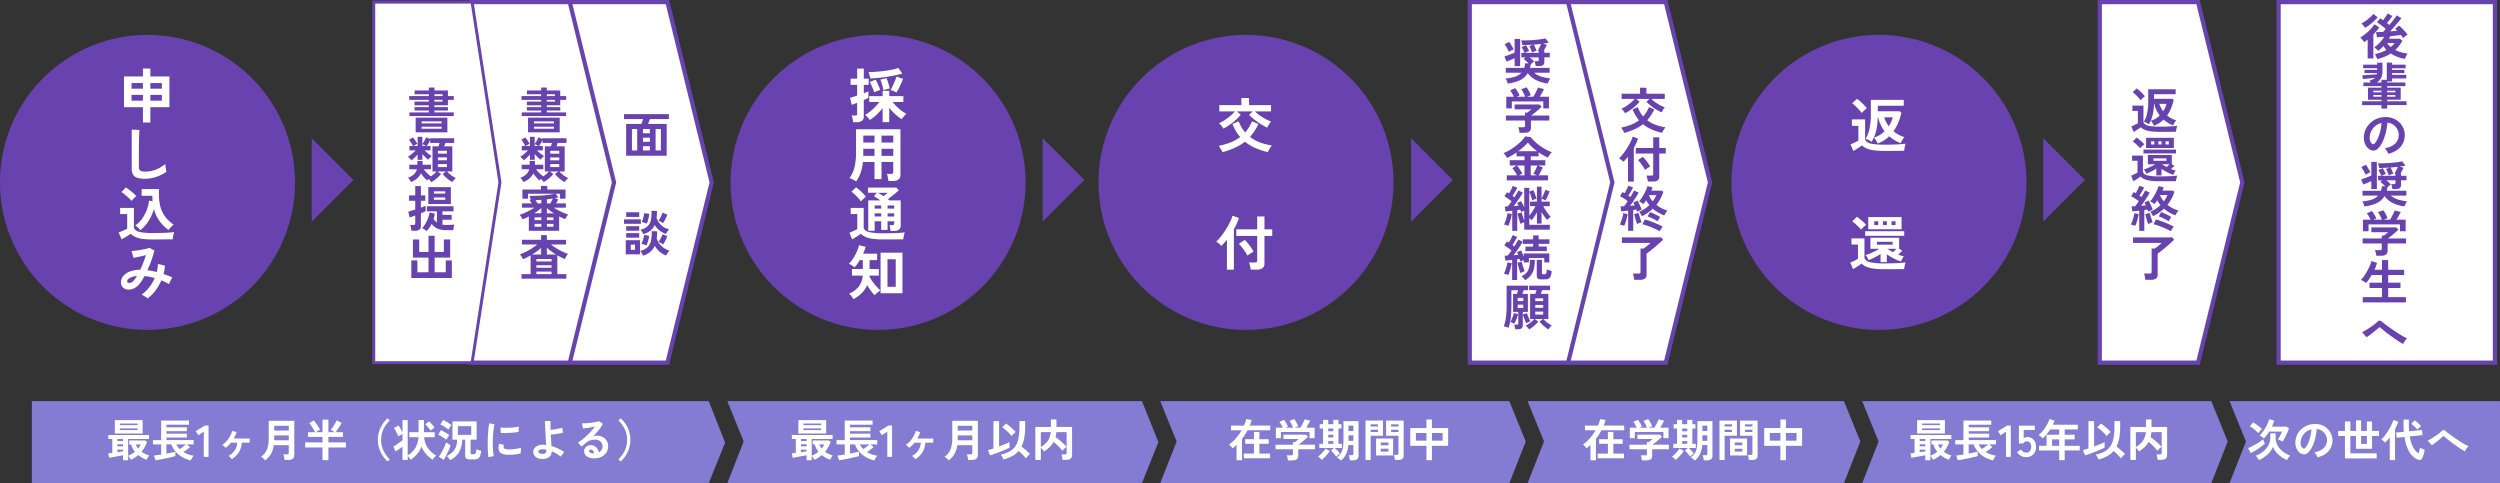 <svg id="グループ_479" data-name="グループ 479" xmlns="http://www.w3.org/2000/svg" xmlns:xlink="http://www.w3.org/1999/xlink" width="840.001" height="162.322" viewBox="0 0 840.001 162.322">
  <rect x="0" y="0" width="840.001" height="162.322" fill="#333333" stroke="none"/>
  <defs>
    <clipPath id="clip-path">
      <rect id="長方形_643" data-name="長方形 643" width="840.001" height="162.322" fill="none"/>
    </clipPath>
    <clipPath id="clip-path-2">
      <rect id="長方形_644" data-name="長方形 644" width="19.824" height="79.296" transform="translate(39.379 22.168)" fill="none"/>
    </clipPath>
    <clipPath id="clip-path-4">
      <rect id="長方形_646" data-name="長方形 646" width="19.824" height="79.296" transform="translate(284.852 22.168)" fill="none"/>
    </clipPath>
    <clipPath id="clip-path-6">
      <rect id="長方形_648" data-name="長方形 648" width="19.823" height="59.472" transform="translate(408.479 32.079)" fill="none"/>
    </clipPath>
    <clipPath id="clip-path-8">
      <rect id="長方形_650" data-name="長方形 650" width="19.824" height="59.472" transform="translate(621.146 32.079)" fill="none"/>
    </clipPath>
    <clipPath id="clip-path-10">
      <rect id="長方形_654" data-name="長方形 654" width="204.994" height="17.826" transform="translate(35.745 140.69)" fill="none"/>
    </clipPath>
    <clipPath id="clip-path-12">
      <rect id="長方形_656" data-name="長方形 656" width="105.876" height="17.826" transform="translate(265.419 140.69)" fill="none"/>
    </clipPath>
    <clipPath id="clip-path-14">
      <rect id="長方形_658" data-name="長方形 658" width="82.599" height="17.826" transform="translate(412.707 140.69)" fill="none"/>
    </clipPath>
    <clipPath id="clip-path-16">
      <rect id="長方形_660" data-name="長方形 660" width="82.599" height="17.826" transform="translate(531.634 140.69)" fill="none"/>
    </clipPath>
    <clipPath id="clip-path-18">
      <rect id="長方形_662" data-name="長方形 662" width="97.12" height="17.826" transform="translate(641.302 140.69)" fill="none"/>
    </clipPath>
    <clipPath id="clip-path-20">
      <rect id="長方形_664" data-name="長方形 664" width="82.599" height="17.826" transform="translate(754.984 140.69)" fill="none"/>
    </clipPath>
  </defs>
  <g id="グループ_440" data-name="グループ 440">
    <g id="グループ_439" data-name="グループ 439" clip-path="url(#clip-path)">
      <path id="パス_1555" data-name="パス 1555" d="M99.12,61.283a49.56,49.56,0,1,1-49.56-49.56h0a49.559,49.559,0,0,1,49.56,49.558v0" fill="#6843af"/>
      <path id="パス_1556" data-name="パス 1556" d="M224.263,121.854H191.224V.709h33.04l14.872,60.584Z" fill="#fff"/>
      <path id="パス_1557" data-name="パス 1557" d="M224.819,122.563h-34.3V0h34.3l15.046,61.293-.042.169Zm-32.886-1.417h31.775l14.7-59.853-14.7-59.875H191.932Z" fill="#6843af"/>
      <path id="パス_1558" data-name="パス 1558" d="M191.442,121.854H158.4V.709h33.04l14.872,60.583Z" fill="#fff"/>
      <path id="パス_1559" data-name="パス 1559" d="M192,122.563h-34.3V0H192l15.046,61.292-.042.169Zm-32.887-1.417h31.776l14.7-59.854-14.7-59.874H159.111Z" fill="#6843af"/>
      <path id="パス_1560" data-name="パス 1560" d="M158.621,121.854h-33.04V.709h33.04l9.366,60.584Z" fill="#fff"/>
      <path id="パス_1561" data-name="パス 1561" d="M159.05,122.354H125.081V.209H159.05l9.443,61.084-.012.076Zm-32.969-1h32.111l9.289-60.061L158.192,1.209H126.081Z" fill="#6843af"/>
      <path id="パス_1562" data-name="パス 1562" d="M144.951,61.187a6.615,6.615,0,0,0-.43-.529q-.264-.3-.545-.562a5.953,5.953,0,0,0-.446.545,8.772,8.772,0,0,1-1.09-1.082,12.312,12.312,0,0,1-.991-1.314,5.429,5.429,0,0,1-1.3,1.7,6.505,6.505,0,0,1-2.056,1.206,4.625,4.625,0,0,0-.43-.76,3.627,3.627,0,0,0-.578-.677,5.333,5.333,0,0,0,1.924-1.09,3.567,3.567,0,0,0,1.066-1.751h-2.544v-1.52h2.693V54.067h1.768v1.289H144.8v1.52h-2.412a8.216,8.216,0,0,0,1.115,1.305,10.955,10.955,0,0,0,1.281,1.074,12.389,12.389,0,0,0,1.041-.8,8.26,8.26,0,0,0,.859-.835h-1.371V49.177h2.032q.082-.264.182-.578t.182-.578h-3.155v-.942A11.388,11.388,0,0,1,144,48.12a8.3,8.3,0,0,1-.635.942h1.289v1.47h-1.982a14.611,14.611,0,0,0,1.206,1.074,10.736,10.736,0,0,0,1.189.843,3.305,3.305,0,0,0-.372.306c-.149.137-.3.289-.446.454s-.272.314-.371.446a11.646,11.646,0,0,1-1.008-.876q-.5-.488-.958-1.024V53.7h-1.6V51.936q-.463.53-1.008,1.041a10.785,10.785,0,0,1-1.074.892,3.226,3.226,0,0,0-.363-.437q-.231-.24-.455-.455a2.92,2.92,0,0,0-.371-.314,6.554,6.554,0,0,0,.859-.569q.464-.356.933-.769t.835-.793h-2.1v-1.47h1.189a12.857,12.857,0,0,0-.653-1.14,10.289,10.289,0,0,0-.685-.975l1.355-.76a7.553,7.553,0,0,1,.512.67q.281.4.536.809t.389.669a5.625,5.625,0,0,0-.653.33c-.248.143-.46.277-.635.4h1.386V45.972h1.6v2.412a11.01,11.01,0,0,0,.718-1.131,7.573,7.573,0,0,0,.521-1.1l1.4.545v-.249h8.045v1.569h-2.957q-.083.264-.182.57t-.215.586h2.742v8.445h-1.772a8.26,8.26,0,0,0,.859.835,10.969,10.969,0,0,0,1.074.809,9.892,9.892,0,0,0,1.024.6,7.685,7.685,0,0,0-.67.644,5.519,5.519,0,0,0-.553.677,12.483,12.483,0,0,1-1.71-1.214,11.452,11.452,0,0,1-1.511-1.5l1.14-.859h-2.825l1.14.859a10.426,10.426,0,0,1-1.5,1.5,12.9,12.9,0,0,1-1.726,1.217m-6.724,16.338a6.306,6.306,0,0,0-.083-.628c-.044-.253-.094-.5-.149-.751a3.538,3.538,0,0,0-.165-.57h1.079a.79.79,0,0,0,.47-.107.511.511,0,0,0,.141-.422V72.4q-.629.248-1.149.43c-.347.121-.6.2-.751.248l-.446-2q.4-.083,1.024-.272t1.322-.4v-2.94h-2.081V65.649h2.081V62.525h1.9v3.124h1.47v1.817h-1.47v2.3l.966-.355a4.336,4.336,0,0,0,.62-.273v1.834c-.143.077-.356.177-.637.3s-.6.256-.949.4V75.9a1.5,1.5,0,0,1-.488,1.248,2.346,2.346,0,0,1-1.478.388ZM137.566,39V37.762h6.525v-.613h-4.807V35.994h4.807v-.611h-4.807V34.149h4.807v-.6h-6.608V32.277h6.608v-.611H139.3V30.394h4.791V29.4h1.883v.991H150.5v1.883h1.982v1.272H150.5v1.834h-4.526v.611H150.5v1.155h-4.526v.611h6.492V39Zm.644,54.416v-5.93h2.032v4h3.734V86.549h-5.237V80.466h2.115v4.183h3.122V79.227h2.065v5.422h3.089v-4.18h2.131v6.08h-5.22v4.939h3.733v-4h2.048v5.931Zm1.454-48.948v-4.92h10.655v4.92Zm2-3.007h6.724v-.677h-6.724Zm0,1.784h6.724v-.677h-6.724Zm3.354,31.982a9.473,9.473,0,0,1-1.669,2.412,4.654,4.654,0,0,0-.719-.529,5.68,5.68,0,0,0-.817-.43,6.081,6.081,0,0,0,.817-1,10.207,10.207,0,0,0,.752-1.332,12.821,12.821,0,0,0,.6-1.5,7.636,7.636,0,0,0,.33-1.454l1.8.4a8.754,8.754,0,0,1-.182.892q-.115.446-.248.876a4.16,4.16,0,0,0,1.123,1.189V71h-3.37V69.3h8.937V71h-3.7v1.206h3.089v1.635h-3.089v1.635a7.256,7.256,0,0,0,1.222.1,20.746,20.746,0,0,0,2.775-.132,5.92,5.92,0,0,0-.215.9q-.1.57-.132.982h-2.428a7.387,7.387,0,0,1-2.874-.5,4.815,4.815,0,0,1-2-1.6Zm-3.109-26.166h1.239a5.3,5.3,0,0,0-.628-.363,4.853,4.853,0,0,0-.611-.264Zm2,13.81h7.583v5.667h-7.583Zm1.883,2.181h3.817v-.76h-3.816Zm0,2.081h3.817v-.776h-3.816Zm.182-34.857h2.742v-.611h-2.742Zm0,1.867h2.742v-.6h-2.742Zm1.156,17.478h3.04v-.958h-3.04Zm0,2.23h3.04v-.958h-3.04Zm0,2.28h3.04V55.124h-3.04Z" fill="#6843af"/>
    </g>
  </g>
  <g id="グループ_442" data-name="グループ 442">
    <g id="グループ_441" data-name="グループ 441" clip-path="url(#clip-path-2)">
      <path id="パス_1563" data-name="パス 1563" d="M51.234,80.45a24.228,24.228,0,0,1-3.489-.208,8.142,8.142,0,0,1-2.28-.634,5.473,5.473,0,0,1-1.526-1.061q-.357.258-.922.6l-1.15.694q-.585.346-1.021.585l-.971-2.319.961-.387q.566-.228,1.1-.476t.793-.387V71.925H40.37V69.862h4.62v6.7A2.476,2.476,0,0,0,46.8,77.91a18.072,18.072,0,0,0,4.431.4q2.536,0,4.361-.089t2.954-.248a4.459,4.459,0,0,0-.218.684q-.119.467-.2.961t-.1.793q-.555,0-1.447.01l-1.893.02q-1,.01-1.913.01Zm-1.685,19.843a4.931,4.931,0,0,0-.922-.724A6.274,6.274,0,0,0,47.566,99a11.622,11.622,0,0,0,2.547-2.428,14.41,14.41,0,0,0,1.873-3.142,17.3,17.3,0,0,0-1.725-.426q-.872-.17-1.7-.248A19.149,19.149,0,0,1,47.5,94.534a9.32,9.32,0,0,1-1.1,1.358,4.646,4.646,0,0,1-1.814,1.189,3.829,3.829,0,0,1-1.883.188,2.523,2.523,0,0,1-1.477-.763,2.312,2.312,0,0,1-.575-1.645,3.3,3.3,0,0,1,.753-2.1A5.163,5.163,0,0,1,43.6,91.235a10.036,10.036,0,0,1,3.519-.615q.536-1.13,1.031-2.4t.892-2.518q-.733.2-1.536.387t-1.507.327q-.7.14-1.16.2l-.634-2.28q.514-.02,1.328-.119t1.712-.255q.9-.159,1.7-.337a9.779,9.779,0,0,0,1.279-.357l1.665.892q-.337,1.387-.952,3.152a37.346,37.346,0,0,1-1.407,3.469q.753.1,1.536.258t1.6.377a13.182,13.182,0,0,0,.278-1.378,11.868,11.868,0,0,0,.119-1.358l2.359.575a15.335,15.335,0,0,1-.476,2.815q.793.258,1.556.555t1.457.634a5.089,5.089,0,0,0-.436.634,7.448,7.448,0,0,0-.426.823c-.125.284-.228.532-.307.743q-.615-.337-1.259-.664a13.83,13.83,0,0,0-1.318-.585,16.653,16.653,0,0,1-1.963,3.4,12.54,12.54,0,0,1-2.7,2.683M44.2,67.5a10.359,10.359,0,0,0-.952-.991q-.6-.555-1.249-1.1a10.239,10.239,0,0,0-1.209-.882l1.483-1.527a10.147,10.147,0,0,1,1.18.8q.684.525,1.328,1.09a10.406,10.406,0,0,1,1,.981c-.119.106-.285.261-.5.466s-.423.413-.624.624a5.227,5.227,0,0,0-.457.539m3.826-26.343V36.024H41.659V25.7h6.363V23.02h2.5V25.7h6.4V36.024h-6.4v5.138ZM42.73,94.584a.55.55,0,0,0,.337.406,1.1,1.1,0,0,0,.743.05,2.132,2.132,0,0,0,.961-.6,6.071,6.071,0,0,0,.6-.714A10.807,10.807,0,0,0,46,92.74a5.8,5.8,0,0,0-2.518.724q-.833.545-.752,1.12M44.2,29.8h3.826V27.9H44.2Zm0,4.024h3.826V31.881H44.2Zm4.5,26.227a8.562,8.562,0,0,1-2.567-.317,2.455,2.455,0,0,1-1.427-1.07,4,4,0,0,1-.446-2.042v-13.1l2.6.159q-.04.337-.079,1.13t-.059,1.7q-.02.733-.03,1.606T46.67,50.04v6.106a1.314,1.314,0,0,0,.486,1.189,3.285,3.285,0,0,0,1.7.317,9.342,9.342,0,0,0,3.677-.733,11.343,11.343,0,0,0,3-1.824q.02.376.089.9t.159.991q.088.467.149.724A12.745,12.745,0,0,1,52.6,59.4a11.9,11.9,0,0,1-3.908.656M47.17,77.337a9.32,9.32,0,0,0-.8-.862,4.652,4.652,0,0,0-.922-.7,9.353,9.353,0,0,0,2.322-2.323,12.981,12.981,0,0,0,1.546-2.934,13.232,13.232,0,0,0,.763-3.093l1.189.178c-.027-.291-.046-.585-.059-.882s-.019-.605-.02-.922h-3.6v-2.28h5.868a20.7,20.7,0,0,0,.2,4.867,10.381,10.381,0,0,0,1.507,3.935,11.2,11.2,0,0,0,3.172,3.132,8.912,8.912,0,0,0-.952.932q-.5.555-.773.892a13.675,13.675,0,0,1-3.013-3,11.972,11.972,0,0,1-1.883-4.094,15.218,15.218,0,0,1-1.754,4,12.976,12.976,0,0,1-2.788,3.159M50.52,29.8h3.866V27.9H50.52Zm0,4.024h3.866V31.881H50.52Z" fill="#fff"/>
    </g>
  </g>
  <g id="グループ_444" data-name="グループ 444">
    <g id="グループ_443" data-name="グループ 443" clip-path="url(#clip-path)">
      <path id="パス_1564" data-name="パス 1564" d="M344.593,61.283a49.56,49.56,0,1,1-49.56-49.56h0a49.559,49.559,0,0,1,49.56,49.558v0" fill="#6843af"/>
    </g>
  </g>
  <g id="グループ_446" data-name="グループ 446">
    <g id="グループ_445" data-name="グループ 445" clip-path="url(#clip-path-4)">
      <path id="パス_1565" data-name="パス 1565" d="M286.736,100.512a3.6,3.6,0,0,0-.357-.6q-.258-.368-.555-.714a3.59,3.59,0,0,0-.535-.525,8.128,8.128,0,0,0,3.182-2.3,6.841,6.841,0,0,0,1.4-3.767h-3.608v-2.22h3.648V87.408H288.88q-.416.695-.852,1.318a11,11,0,0,1-.872,1.1,9.839,9.839,0,0,0-.952-.684,5.815,5.815,0,0,0-.971-.506,10.079,10.079,0,0,0,1.447-1.814,16.956,16.956,0,0,0,1.189-2.23,13.6,13.6,0,0,0,.773-2.22l2.22.575a16.663,16.663,0,0,1-.852,2.28h4.718v2.181h-2.557v2.974H295.3V92.6h-3.172a.658.658,0,0,1-.01.109.38.38,0,0,0-.01.089,7.816,7.816,0,0,0,.684,1.259,16.081,16.081,0,0,0,.991,1.358q.544.673,1.08,1.239a10.246,10.246,0,0,0,.952.9q-.26.179-.654.486c-.265.2-.515.413-.753.624a5.388,5.388,0,0,0-.555.555q-.577-.635-1.249-1.526a19.4,19.4,0,0,1-1.249-1.863,8.781,8.781,0,0,1-1.854,2.7,11.106,11.106,0,0,1-2.768,1.98m9.971-20.062a25.08,25.08,0,0,1-3.529-.208,8.775,8.775,0,0,1-2.359-.634,5.277,5.277,0,0,1-1.566-1.064q-.378.277-.9.624c-.35.231-.708.459-1.07.684s-.684.416-.961.575l-.912-2.24c.225-.079.505-.192.842-.337s.67-.3,1-.466a7.709,7.709,0,0,0,.793-.446V71.926h-2.2V69.864h4.361v6.78A2.473,2.473,0,0,0,292.139,78a20.425,20.425,0,0,0,4.569.387q2.536,0,4.361-.079t2.954-.238a4.407,4.407,0,0,0-.218.664c-.079.3-.146.6-.2.912a7.5,7.5,0,0,0-.1.763c-.371,0-.852,0-1.447.01l-1.893.02c-.667.007-1.306.01-1.913.01Zm-9.02-19.487c-.332-.211-.707-.426-1.13-.644a6.223,6.223,0,0,0-1.13-.466,10.053,10.053,0,0,0,1.655-3.548,20.062,20.062,0,0,0,.545-5.015V43.44h14.927V58.7q0,2.121-2.557,2.121H298.49a7.531,7.531,0,0,0-.1-.793c-.054-.3-.109-.6-.168-.892a3.79,3.79,0,0,0-.208-.714H299.4a.948.948,0,0,0,.575-.129.7.7,0,0,0,.159-.545v-3.33h-3.945V60.19h-2.358V54.421h-3.9a16.062,16.062,0,0,1-.733,3.558A12.1,12.1,0,0,1,287.687,60.963Zm-1.031-19.9a6.436,6.436,0,0,0-.1-.743q-.081-.426-.178-.843a3.707,3.707,0,0,0-.218-.674h1.17a.768.768,0,0,0,.535-.139.664.664,0,0,0,.139-.476v-3.65q-.578.239-1.061.416t-.763.258l-.555-2.359q.395-.1,1.031-.287T288,32.12V28.511h-2.2V26.43H288V23.06h2.239v3.37h1.645v2.082h-1.645v2.815q.493-.2.9-.367c.27-.112.486-.208.644-.287v2.2c-.172.093-.394.2-.664.337s-.565.271-.882.416V39.1a1.76,1.76,0,0,1-.615,1.5,2.956,2.956,0,0,1-1.8.466Zm2.617,26.6a10.944,10.944,0,0,0-.892-1.11q-.555-.615-1.17-1.2a9.7,9.7,0,0,0-1.13-.942l1.562-1.467a9.527,9.527,0,0,1,1.14.892q.644.575,1.239,1.2a14.032,14.032,0,0,1,.932,1.061,6.4,6.4,0,0,0-.535.436q-.339.3-.654.615c-.209.212-.373.383-.492.516Zm.773-15.3h3.786V50h-3.767v1.824c0,.172-.007.351-.022.536Zm.02-4.48h3.767V45.56h-3.767Zm6.5-6.839V36.322a16.835,16.835,0,0,1-1.358,1.576,18.323,18.323,0,0,1-1.507,1.388,9.472,9.472,0,0,1-1.457,1,5.149,5.149,0,0,0-.476-.615q-.3-.338-.6-.634a3.717,3.717,0,0,0-.525-.436,9.659,9.659,0,0,0,1.685-1.11,18.286,18.286,0,0,0,1.715-1.566,13.975,13.975,0,0,0,1.378-1.645h-3.35V32.3h4.5V30.514h2.22V32.3h4.752V34.28h-3.628a14.143,14.143,0,0,0,1.4,1.546,18.164,18.164,0,0,0,1.655,1.417,9.644,9.644,0,0,0,1.586,1,2.715,2.715,0,0,0-.515.466c-.2.218-.394.446-.585.684a7.225,7.225,0,0,0-.466.634,11.323,11.323,0,0,1-2.121-1.586,19.092,19.092,0,0,1-2.082-2.22v4.823ZM299.222,77.6c-.028-.291-.073-.634-.139-1.031a5.836,5.836,0,0,0-.218-.932h.912a.87.87,0,0,0,.525-.119.625.625,0,0,0,.149-.5v-.673h-2.22v2.914h-2.158V74.344h-2.181v3.211h-2.161V67.327H295.8q-.576-.417-1.14-.783a9.385,9.385,0,0,0-1.021-.585l.971-1.189h-2.974V63.044h9.575l.793.912q-.438.4-1.07.912t-1.318,1.051q-.684.536-1.279,1.011c.091.067.181.133.268.2s.177.133.268.2h3.767V75.7a1.732,1.732,0,0,1-.575,1.457,2.831,2.831,0,0,1-1.745.446Zm-6.779-51.248a11.749,11.749,0,0,0-.634-2.141q1.287,0,2.726-.109t2.825-.3q1.386-.187,2.547-.436a12.346,12.346,0,0,0,1.913-.545l1.368,1.9q-1.051.3-2.379.575t-2.775.5q-1.449.218-2.884.367t-2.707.189m1.308,4.678c-.094-.3-.231-.677-.416-1.12s-.374-.882-.565-1.318a11.6,11.6,0,0,0-.525-1.07l1.963-.733q.276.456.585,1.09t.565,1.269q.256.635.416,1.09-.417.119-1.031.347a6.512,6.512,0,0,0-.99.445Zm.139,39.053h2.181V69.031H293.89Zm0,2.656h2.181v-1.05H293.89Zm2.974-6.819.793-.634q.4-.317.654-.515H295q.395.218.882.515t.984.634Zm-.02-35.623q-.08-.475-.258-1.15t-.387-1.338c-.139-.443-.262-.8-.367-1.08l2.062-.476c.131.317.268.691.406,1.12s.268.856.387,1.279.2.786.258,1.09a8.892,8.892,0,0,0-1.07.228,9.091,9.091,0,0,0-1.032.327Zm-.971,68.234V84.89h7.355V98.529Zm.317-50.65h3.945V45.56H296.19Zm0,4.48h3.945V50H296.19Zm2,44.009h2.775V87.111H298.19Zm.04-26.286h2.22V69.031h-2.22Zm0,2.656h2.22V71.688h-2.22Zm2.974-41.63a5.42,5.42,0,0,0-.981-.506c-.4-.165-.737-.287-1-.367q.316-.536.714-1.368t.753-1.685a15.2,15.2,0,0,0,.535-1.447l2.2.753q-.238.654-.615,1.507t-.8,1.675q-.428.823-.8,1.437Z" fill="#fff"/>
    </g>
  </g>
  <g id="グループ_448" data-name="グループ 448">
    <g id="グループ_447" data-name="グループ 447" clip-path="url(#clip-path)">
      <path id="パス_1566" data-name="パス 1566" d="M468.22,61.283a49.56,49.56,0,1,1-49.561-49.56,49.56,49.56,0,0,1,49.561,49.56v0" fill="#6843af"/>
    </g>
  </g>
  <g id="グループ_450" data-name="グループ 450">
    <g id="グループ_449" data-name="グループ 449" clip-path="url(#clip-path-6)">
      <path id="パス_1567" data-name="パス 1567" d="M412.246,90.6V80.568q-.476.574-.952,1.1t-.932.961a5.959,5.959,0,0,0-.793-.763,6.789,6.789,0,0,0-.932-.664,11.18,11.18,0,0,0,1.289-1.358q.674-.824,1.338-1.794t1.249-1.992q.585-1.021,1-1.943a9.894,9.894,0,0,0,.6-1.635l2.161.753a15.46,15.46,0,0,1-.714,1.873q-.436.961-.971,1.913V90.6ZM410.759,51.13a7.561,7.561,0,0,0-.347-.684q-.228-.406-.476-.8a4.381,4.381,0,0,0-.466-.634,23.772,23.772,0,0,0,3.955-1.15,13.745,13.745,0,0,0,3.281-1.824,14.315,14.315,0,0,1-1.427-1.972,15.766,15.766,0,0,1-1.17-2.393l2.062-.932a14.466,14.466,0,0,0,.991,2.052,11.417,11.417,0,0,0,1.209,1.695,12.772,12.772,0,0,0,2.319-3.747l2.161.932A19.32,19.32,0,0,1,420,46.014a12.537,12.537,0,0,0,3.439,1.883,20.07,20.07,0,0,0,3.915.971,4.626,4.626,0,0,0-.505.684q-.269.426-.5.852c-.155.284-.27.517-.347.7a23.206,23.206,0,0,1-4.2-1.358,15.207,15.207,0,0,1-3.509-2.131,16.092,16.092,0,0,1-3.3,2,27.815,27.815,0,0,1-4.23,1.514Zm.277-7.93a5.848,5.848,0,0,0-.624-.942,5.206,5.206,0,0,0-.823-.862,13.112,13.112,0,0,0,1.873-1.021,19,19,0,0,0,1.923-1.417,10.623,10.623,0,0,0,1.517-1.526h-5.214v-2.1H417.1v-2.4h2.577v2.4h7.394v2.1h-5.432a13.417,13.417,0,0,0,1.685,1.378,19.969,19.969,0,0,0,1.943,1.2,13.271,13.271,0,0,0,1.824.833,5.079,5.079,0,0,0-.714.961,7.388,7.388,0,0,0-.555,1.08,17.851,17.851,0,0,1-2.181-1.17,23.592,23.592,0,0,1-2.191-1.536,15.277,15.277,0,0,1-1.754-1.6l1.209-1.15h-5.37l1.348,1.09a9.816,9.816,0,0,1-1.12,1.289,18.584,18.584,0,0,1-1.5,1.318q-.813.644-1.645,1.189a11.413,11.413,0,0,1-1.583.886Zm9.218,47.379q-.041-.338-.129-.793c-.059-.3-.129-.6-.208-.9a4.542,4.542,0,0,0-.238-.7h1.982a.938.938,0,0,0,.575-.139.649.649,0,0,0,.178-.535V79.279H415.4v-2.22h7.018V72.737h2.438v4.322h2.617v2.22h-2.617V88.5a1.9,1.9,0,0,1-.624,1.586,3.01,3.01,0,0,1-1.893.5Zm-1.13-4.678a9.224,9.224,0,0,0-.773-1.338q-.515-.764-1.08-1.5a12.52,12.52,0,0,0-1-1.17l1.963-1.289a11.079,11.079,0,0,1,1.07,1.16q.555.684,1.061,1.417a14.108,14.108,0,0,1,.843,1.368,7.628,7.628,0,0,0-.674.367q-.416.248-.8.525t-.609.459Z" fill="#fff"/>
    </g>
  </g>
  <g id="グループ_452" data-name="グループ 452">
    <g id="グループ_451" data-name="グループ 451" clip-path="url(#clip-path)">
      <path id="パス_1568" data-name="パス 1568" d="M680.887,61.283a49.56,49.56,0,1,1-49.562-49.56,49.56,49.56,0,0,1,49.562,49.56v0" fill="#6843af"/>
    </g>
  </g>
  <g id="グループ_454" data-name="グループ 454">
    <g id="グループ_453" data-name="グループ 453" clip-path="url(#clip-path-8)">
      <path id="パス_1569" data-name="パス 1569" d="M622.613,90.44,621.7,88.2c.225-.093.5-.212.833-.357s.658-.3.981-.456a5.587,5.587,0,0,0,.763-.436V82.174H622.1V80.112h4.361v6.641a2.487,2.487,0,0,0,1.953,1.358A20.726,20.726,0,0,0,633,88.5q2.536,0,4.361-.089t2.954-.248a4.882,4.882,0,0,0-.218.634,8.758,8.758,0,0,0-.2.862,6.981,6.981,0,0,0-.1.763q-.555,0-1.447.01t-1.893.01H633a25.221,25.221,0,0,1-3.539-.208,9.4,9.4,0,0,1-2.389-.624,5.1,5.1,0,0,1-1.586-1.051q-.357.277-.872.624t-1.051.684q-.533.334-.949.575m.139-39.687-.971-2.24c.211-.093.486-.215.823-.367s.674-.311,1.011-.476.6-.3.8-.406V42.288h-2.181v-2.16h4.441v6.7a2.117,2.117,0,0,0,.932,1.031,5.538,5.538,0,0,0,2.022.575,28.8,28.8,0,0,0,3.608.178q2.6,0,4.292-.089t2.785-.248a4.46,4.46,0,0,0-.218.684c-.08.311-.146.625-.2.942a7.556,7.556,0,0,0-.1.773q-.555,0-1.407.01l-1.81.015q-.961.01-1.834.01h-1.507a27.109,27.109,0,0,1-3.568-.2,9.507,9.507,0,0,1-2.438-.615,5.255,5.255,0,0,1-1.606-1.031q-.357.258-.872.6t-1.051.684q-.535.353-.951.606m2.775-12.767a10.626,10.626,0,0,0-.9-1.12q-.566-.624-1.18-1.209a9.7,9.7,0,0,0-1.13-.942l1.626-1.507a9.353,9.353,0,0,1,1.14.892q.644.575,1.239,1.2t.932,1.061a6.832,6.832,0,0,0-.545.446q-.346.308-.684.634a4.516,4.516,0,0,0-.5.546Zm-.2,39.172a10.884,10.884,0,0,0-.813-.9q-.5-.5-1.061-1a9.552,9.552,0,0,0-1.12-.852L623.9,72.84a13.231,13.231,0,0,1,1.1.813q.585.476,1.12.971a9.464,9.464,0,0,1,.892.932q-.217.179-.555.466t-.644.595a5.27,5.27,0,0,0-.483.541ZM626.7,79.22V77.694h13.123V79.22Zm5.174,8.861V85.326a19.482,19.482,0,0,1-1.992,1.17,18.518,18.518,0,0,1-2.052.912,5.743,5.743,0,0,0-.416-.892,3.678,3.678,0,0,0-.595-.813,14.869,14.869,0,0,0,2.448-.932,23.626,23.626,0,0,0,2.171-1.17h-2.974V79.874h9.654v3.707l1.07.654q-.258.258-.634.6t-.773.684q.5.2.981.367t.922.287a5.576,5.576,0,0,0-.535.823,5.481,5.481,0,0,0-.4.862,13.559,13.559,0,0,1-2.428-1,22.525,22.525,0,0,1-2.349-1.4v2.617Zm-.991-39.866a3.008,3.008,0,0,0-.307-.664q-.228-.387-.486-.753a4.356,4.356,0,0,0-.456-.565,8.529,8.529,0,0,0,3.588-2.141,11.282,11.282,0,0,1-2.141-4.659h-.159a21.993,21.993,0,0,1-.535,4.5,12.524,12.524,0,0,1-1.526,3.727,2.586,2.586,0,0,0-.535-.357q-.4-.218-.813-.416a3.832,3.832,0,0,0-.654-.258,10.743,10.743,0,0,0,1.279-3.3,21.8,21.8,0,0,0,.466-4.847V33.546h11.062v1.982h-8.722v1.863h7.394l.535.476a20.269,20.269,0,0,1-1.031,3.281,14.276,14.276,0,0,1-1.626,2.944,10.218,10.218,0,0,0,1.715,1.18,8.8,8.8,0,0,0,1.953.783,3.809,3.809,0,0,0-.466.615q-.269.416-.486.823a5.18,5.18,0,0,0-.3.624,12.611,12.611,0,0,1-3.846-2.339,11.1,11.1,0,0,1-1.794,1.417,10.206,10.206,0,0,1-2.108,1.021Zm-3.152,24.724h11.2v4.1h-11.2Zm2.022,2.693h1.328V74.343h-1.327Zm.912,6.582h5.253v-.971H630.66Zm2.022-6.582h1.289V74.343h-1.289Zm.4-36.2a9.992,9.992,0,0,0,1.546,2.974,9.375,9.375,0,0,0,1.328-2.974Zm2.993,45.3c.185-.172.376-.36.575-.565s.382-.394.549-.568h-3.073q.4.258.892.545t1.055.587Zm-.5-9.1H636.9V74.343h-1.328Z" fill="#fff"/>
    </g>
  </g>
  <g id="グループ_456" data-name="グループ 456">
    <g id="グループ_455" data-name="グループ 455" clip-path="url(#clip-path)">
      <path id="パス_1570" data-name="パス 1570" d="M177.692,77.542V72.718q-.545.3-1.083.545t-1.015.43a5.3,5.3,0,0,0-.463-.817,4.007,4.007,0,0,0-.545-.686q.71-.231,1.577-.6t1.751-.843q.884-.471,1.628-.967H175.4V68.34h3.268q-.4-.628-.727-1.09l.38-.165c-.044-.209-.1-.443-.174-.7a4.085,4.085,0,0,0-.206-.6q.677.033,1.569.017t1.867-.074q.975-.058,1.924-.149t1.767-.22a12.174,12.174,0,0,0,1.363-.273h-9v1.669h-1.9V63.682h6.245V62.476h2.1v1.206h6.145v3.073H188.15V65.086h-1.437l.843,1.256c-.154.044-.325.086-.512.124l-.6.123,1.107.43a6.069,6.069,0,0,1-.314.637c-.133.237-.267.465-.4.685h3.287v1.437h-4.045q.761.479,1.61.934t1.7.809q.851.355,1.545.586a3.367,3.367,0,0,0-.57.71,6.94,6.94,0,0,0-.47.843q-.464-.182-.975-.421t-1.041-.521v4.824Zm-2.461,16.09V92.1h3.056V85.8q-.61.363-1.256.694t-1.272.611a5.428,5.428,0,0,0-.488-.883,4.261,4.261,0,0,0-.6-.752,17.523,17.523,0,0,0,1.99-.85,21.088,21.088,0,0,0,2.048-1.165,16.562,16.562,0,0,0,1.793-1.322h-5.138V80.582h6.443V79h1.949v1.586H190.2v1.553h-5.072a16.715,16.715,0,0,0,1.784,1.264,21.569,21.569,0,0,0,2.007,1.1,17.567,17.567,0,0,0,1.958.809,2.681,2.681,0,0,0-.4.488q-.215.323-.4.661c-.127.226-.228.426-.3.6q-.611-.28-1.248-.6t-1.263-.686V92.1h3.04v1.536ZM182.7,61.187a6.618,6.618,0,0,0-.43-.529q-.264-.3-.545-.562a6.122,6.122,0,0,0-.446.545,8.773,8.773,0,0,1-1.09-1.082,12.314,12.314,0,0,1-.991-1.314,5.429,5.429,0,0,1-1.3,1.7,6.505,6.505,0,0,1-2.056,1.206,4.626,4.626,0,0,0-.43-.76,3.627,3.627,0,0,0-.578-.677,5.333,5.333,0,0,0,1.924-1.09,3.567,3.567,0,0,0,1.066-1.751h-2.544v-1.52h2.693V54.067h1.768v1.289h2.808v1.52h-2.412a8.217,8.217,0,0,0,1.115,1.305,10.955,10.955,0,0,0,1.281,1.074,12.394,12.394,0,0,0,1.041-.8,8.363,8.363,0,0,0,.859-.835h-1.367V49.177H185.1l.182-.578c.067-.209.127-.4.182-.578H182.3v-.942a11.383,11.383,0,0,1-.554,1.041,8.3,8.3,0,0,1-.635.942H182.4v1.47h-1.982a14.608,14.608,0,0,0,1.206,1.074,10.737,10.737,0,0,0,1.189.843,3.305,3.305,0,0,0-.372.306c-.149.137-.3.289-.446.454s-.272.314-.371.446a11.646,11.646,0,0,1-1.008-.876q-.5-.488-.958-1.024V53.7h-1.6V51.936q-.464.53-1.008,1.041a10.785,10.785,0,0,1-1.074.892,3.226,3.226,0,0,0-.363-.437q-.231-.24-.455-.455a2.92,2.92,0,0,0-.371-.314,6.554,6.554,0,0,0,.859-.569q.464-.356.933-.769t.835-.793h-2.1v-1.47h1.189a12.857,12.857,0,0,0-.653-1.14,10.287,10.287,0,0,0-.685-.975l1.355-.76a7.556,7.556,0,0,1,.512.67q.28.4.536.809t.389.669a5.624,5.624,0,0,0-.653.33c-.248.143-.46.277-.635.4h1.388V45.972h1.6v2.412a11.013,11.013,0,0,0,.718-1.131,7.574,7.574,0,0,0,.521-1.1l1.4.545v-.249h8.045v1.569h-2.957q-.083.264-.182.57t-.215.586h2.742v8.445H187.95a8.363,8.363,0,0,0,.859.835,10.967,10.967,0,0,0,1.074.809,9.893,9.893,0,0,0,1.024.6,7.689,7.689,0,0,0-.67.644,5.519,5.519,0,0,0-.553.677,12.483,12.483,0,0,1-1.71-1.214,11.453,11.453,0,0,1-1.511-1.5l1.14-.859h-2.825l1.14.859a10.426,10.426,0,0,1-1.5,1.5,12.916,12.916,0,0,1-1.721,1.217ZM175.314,39V37.762h6.525v-.613h-4.807V35.994h4.807v-.611h-4.807V34.149h4.807v-.6h-6.608V32.277h6.608v-.611h-4.791V30.394h4.791V29.4h1.883v.991h4.526v1.883h1.982v1.272h-1.982v1.834h-4.526v.611h4.526v1.155h-4.526v.611h6.492V39Zm2.1,5.468v-4.92h10.65v4.92Zm1.371,41.052h3.023v-2.23a15.077,15.077,0,0,1-1.43,1.165q-.771.553-1.6,1.065Zm.628-44.058h6.724v-.677h-6.724Zm0,1.784h6.724v-.678h-6.724Zm.083,28.414h2.4V69.844a9.725,9.725,0,0,1-1.066.909q-.629.462-1.338.908Zm.132,2.3h2.263v-.925h-2.263Zm0,2.214h2.263v-.946h-2.263Zm.033-27.109H180.9a5.3,5.3,0,0,0-.628-.363,4.854,4.854,0,0,0-.611-.264Zm.925,19.279h1.305v-1.2c-.341.022-.675.041-1,.058s-.642.036-.949.057q.182.264.347.545t.294.531Zm-.363,19.51h5.1v-.826h-5.1Zm0,2.115h5.1v-.831h-5.1Zm0,2.131h5.1v-.852h-5.1Zm3.5-59.818h2.741v-.611h-2.742Zm0,1.867h2.741v-.6h-2.742Zm.033,34.2h1.156q.182-.33.43-.793t.413-.843l-.967.141q-.5.073-1.032.123Zm0,3.32h2.329q-.662-.43-1.264-.876a12.574,12.574,0,0,1-1.065-.876Zm0,2.3h2.2v-.925h-2.2Zm0,2.214h2.2v-.955h-2.2Zm0,9.35h3.089q-.859-.529-1.635-1.107t-1.454-1.189Zm1.123-33.9h3.04v-.958h-3.04Zm0,2.23h3.04v-.958h-3.04Zm0,2.28h3.04v-1.02h-3.04Z" fill="#6843af"/>
      <path id="パス_1571" data-name="パス 1571" d="M559.705,121.854h-33.04V.709h33.04l14.872,60.584Z" fill="#fff"/>
      <path id="パス_1572" data-name="パス 1572" d="M560.261,122.563h-34.3V0h34.3l15.046,61.293-.042.169Zm-32.887-1.417h31.776l14.7-59.853-14.7-59.875H527.373Z" fill="#6843af"/>
      <path id="パス_1573" data-name="パス 1573" d="M526.884,121.854h-33.04V.709h33.04l14.872,60.583Z" fill="#fff"/>
      <path id="パス_1574" data-name="パス 1574" d="M527.44,122.563h-34.3V0h34.3l15.046,61.292-.042.169Zm-32.887-1.417h31.776l14.7-59.854-14.7-59.874H494.552Z" fill="#6843af"/>
      <path id="パス_1575" data-name="パス 1575" d="M506.278,60.61v-1.7h3.453a11.013,11.013,0,0,0-.743-1.28,10.272,10.272,0,0,0-.859-1.132l1.47-.892h-2.313V53.833h4.956v-1.3h-2.693V51.21q-.827.578-1.652,1.066t-1.52.817a7.857,7.857,0,0,0-.5-.843,4.094,4.094,0,0,0-.7-.809,12.807,12.807,0,0,0,2.115-1.032,20.713,20.713,0,0,0,2.106-1.446,18.466,18.466,0,0,0,1.826-1.619,9.452,9.452,0,0,0,1.256-1.536l1.867.281a10.207,10.207,0,0,0,1.421,1.553,19.314,19.314,0,0,0,3.767,2.643,14.035,14.035,0,0,0,1.867.843q-.313.347-.67.818a8.8,8.8,0,0,0-.652,1,18.359,18.359,0,0,1-3.106-1.768v1.355h-2.643v1.3h4.89V55.6H516.76l1.635.677q-.314.662-.694,1.363t-.71,1.263h3.155v1.7Zm2.825,50.022q-.033-.314-.132-.8a4.577,4.577,0,0,0-.2-.736h.859a.658.658,0,0,0,.4-.09.436.436,0,0,0,.116-.356V104.8h-1.751v-6.03h1.283q.215-.6.4-1.272h-2.247v4.659q0,1.9-.1,3.346a21.739,21.739,0,0,1-.314,2.568,15.1,15.1,0,0,1-.545,2.082,6.366,6.366,0,0,0-.8-.3,6.954,6.954,0,0,0-.817-.2,12.99,12.99,0,0,0,.6-2.148,19.54,19.54,0,0,0,.29-2.387q.083-1.3.083-2.966V95.979h7.186V97.5h-1.47q-.1.3-.207.628c-.071.219-.146.433-.223.644h1.864v6.03H511.66v4.46a1.265,1.265,0,0,1-.4,1.041,1.918,1.918,0,0,1-1.23.33Zm-2.329-18.221q-.313-.132-.743-.272a3.792,3.792,0,0,0-.727-.174,7.555,7.555,0,0,0,.487-1.115q.24-.669.43-1.388a11.305,11.305,0,0,0,.273-1.314l1.437.3a12.2,12.2,0,0,1-.273,1.338q-.19.742-.421,1.446a9.791,9.791,0,0,1-.466,1.179Zm.033-16.52c-.209-.088-.455-.179-.736-.272a3.574,3.574,0,0,0-.735-.174,7.556,7.556,0,0,0,.487-1.115q.24-.669.43-1.388a11.305,11.305,0,0,0,.273-1.314l1.437.3a12.2,12.2,0,0,1-.273,1.338q-.191.743-.421,1.446a9.78,9.78,0,0,1-.465,1.179Zm1.271,18.188v-6.74q-.644.066-1.239.132t-1.041.1l-.231-1.652c.143-.011.3-.017.463-.017s.336-.006.512-.017q.281-.33.628-.768t.71-.95q-.529-.431-1.189-.9t-1.256-.818l.892-1.338q.3.165.644.4.231-.379.487-.843t.471-.916c.143-.3.253-.553.33-.752l1.52.6q-.346.662-.785,1.413t-.816,1.325c.11.077.217.157.322.24l.306.239q.43-.676.793-1.289t.578-1.024l1.47.727q-.347.611-.868,1.4t-1.1,1.611q-.577.817-1.123,1.511l.8-.066.752-.066c-.067-.176-.133-.343-.2-.5s-.133-.3-.2-.43l1.371-.529q.214.413.454.983t.438,1.131V85.158h8.607v3.007h-1.7v-1.47h-5.171v1.47h-1.729V87.4c-.187.067-.386.141-.6.224s-.4.162-.562.239a7.587,7.587,0,0,0-.231-.892l-.4.066c-.133.022-.277.044-.43.066v6.971Zm.826-71.861V19.541q-.661.313-1.38.62t-1.3.536l-.743-1.7q.4-.148,1.008-.363t1.256-.47q.644-.256,1.156-.471V13.082h1.867v9.135Zm-.793,55.342V70.82q-.643.066-1.231.132t-1.032.1l-.231-1.652c.133-.011.282-.017.446-.017s.335-.006.512-.017q.3-.33.635-.768t.7-.95q-.529-.431-1.189-.9t-1.243-.815l.876-1.338.322.182c.116.066.229.138.339.215q.231-.379.479-.843t.463-.916c.143-.3.253-.553.33-.752l1.536.6q-.363.661-.793,1.413t-.826,1.329q.33.231.628.479.445-.676.809-1.289t.562-1.024l1.47.743q-.33.611-.851,1.4t-1.1,1.6q-.577.818-1.123,1.511l.842-.066q.412-.033.776-.066-.115-.248-.24-.479c-.083-.154-.162-.292-.239-.413l1.3-.661a8.761,8.761,0,0,1,.569.991q.289.578.537,1.14V63.133h1.7v1.26l1.388-.512q.165.363.38.934t.4,1.115c.127.363.218.65.273.859a6.5,6.5,0,0,0-.743.24c-.309.115-.545.212-.71.289a7.668,7.668,0,0,0-.24-.883q-.172-.537-.38-1.083t-.371-.892v8.029a16.236,16.236,0,0,0,1.123-1.561,14.755,14.755,0,0,0,.942-1.677h-1.8V67.733h2.3V62.724h1.553v3.965q.2-.347.446-.883t.479-1.09a6.929,6.929,0,0,0,.33-.95l1.454.529a10.619,10.619,0,0,1-.363,1.008q-.231.563-.5,1.116a10.107,10.107,0,0,1-.536.966,4.792,4.792,0,0,0-.644-.363,4.6,4.6,0,0,0-.661-.264v.975h2.742v1.52h-2.164a12.829,12.829,0,0,0,.743,1.305q.445.695.916,1.305a10.55,10.55,0,0,0,.868,1.008,7.841,7.841,0,0,0-1.239,1.024,9.969,9.969,0,0,1-.975-1.239q-.478-.709-.892-1.47v3.947h-1.553v-3.8a13.667,13.667,0,0,1-.843,1.43,9.743,9.743,0,0,1-.942,1.2,5.744,5.744,0,0,0-.776-.694v2.263h6.9v1.631h-8.607V74.685a6.449,6.449,0,0,0-1.256.545q-.132-.363-.33-1t-.38-1.314q-.182-.677-.281-1.156l1.4-.347c.055.209.127.474.215.793s.19.65.305.991.223.655.323.942V70.753a6.731,6.731,0,0,0-1.057.529c-.033-.121-.077-.256-.132-.4s-.11-.3-.165-.438l-.471.075c-.171.028-.344.052-.52.074v6.971Zm-1.123-60.132q-.165-.38-.4-.843t-.512-.916a8.924,8.924,0,0,0-.536-.8l1.536-.793q.379.511.8,1.215t.719,1.3a9.177,9.177,0,0,0-1.6.836Zm-.4,10.639a5.643,5.643,0,0,0-.281-.85,4.676,4.676,0,0,0-.43-.835,14.75,14.75,0,0,0,3.262-.644,4.731,4.731,0,0,0,2.057-1.305h-5.253V22.8h6.2a6.88,6.88,0,0,0,.2-.735c.055-.259.1-.531.132-.818l1.14.083c-.176-.187-.374-.383-.595-.586s-.427-.391-.62-.562-.344-.3-.454-.389l.628-.512h-1.391v-1.52h1.074q-.2-.464-.463-.991a10.361,10.361,0,0,0-.529-.942l1.454-.611a6.673,6.673,0,0,1,.586.942q.306.578.488.958c-.187.067-.413.16-.677.281s-.5.242-.71.363h4.609v-.624l-.3-.132c.1-.165.218-.38.355-.644s.275-.542.413-.834.25-.548.339-.769q-.578.066-1.206.124t-1.255.107q.247.445.512,1.05t.413,1.015c-.209.067-.46.152-.752.257a7.082,7.082,0,0,0-.768.322,11.581,11.581,0,0,0-.43-1.14,10.527,10.527,0,0,0-.5-1.024L515.153,15q-.975.066-1.909.108t-1.693.057c-.033-.132-.075-.3-.124-.512s-.1-.413-.156-.611a2.713,2.713,0,0,0-.165-.463q.893.016,2.007-.017t2.265-.131q1.14-.091,2.164-.224t1.751-.3l1.074,1.454c-.275.055-.575.108-.9.157l-1.032.156,1.322.38q-.165.346-.471.917t-.586,1.065h.2v.71h1.834v1.52H518.9v1.565a1.251,1.251,0,0,1-.413,1.041,1.959,1.959,0,0,1-1.239.33h-1.239q-.066-.363-.182-.867a4.571,4.571,0,0,0-.231-.769h.909a.66.66,0,0,0,.4-.09.436.436,0,0,0,.116-.356v-.843h-3.043q.412.33.809.7a8.213,8.213,0,0,1,.661.685q-.231.165-.537.43c-.2.177-.394.343-.569.5q-.049.313-.116.62t-.149.586h6.6v1.633h-5.237a7.021,7.021,0,0,0,2.519,1.322,16.826,16.826,0,0,0,2.949.6,4.2,4.2,0,0,0-.471.793,8.77,8.77,0,0,0-.388.909,12.287,12.287,0,0,1-3.858-1.107,7.583,7.583,0,0,1-2.866-2.379,5.906,5.906,0,0,1-2.561,2.362,13.531,13.531,0,0,1-4.175,1.138Zm3.981,16.553a6.891,6.891,0,0,0-.165-.966,6.4,6.4,0,0,0-.264-.9h1.652a.834.834,0,0,0,.479-.107.517.517,0,0,0,.149-.438v-1.7h-6.442V38.82h6.443v-.975h.743c.165-.121.383-.288.652-.5s.515-.419.736-.62h-5.633V35.1h8.342l.743.76q-.314.313-.776.727t-.975.843q-.512.431-.983.793t-.8.595h6.1v1.685h-6.178v2.4q0,1.718-2.081,1.718Zm-4.46-8.21v-3.9h2.544a12.042,12.042,0,0,0-.587-1.148,6.373,6.373,0,0,0-.668-.983l1.7-.776a5.963,5.963,0,0,1,.536.736q.289.454.554.925a6.3,6.3,0,0,1,.4.817l-1.008.43h2.874a8.776,8.776,0,0,0-.356-.85q-.224-.471-.47-.917a5.691,5.691,0,0,0-.5-.76l1.768-.644a5.162,5.162,0,0,1,.536.769q.289.488.545,1a6.308,6.308,0,0,1,.372.876l-1.322.529h2.164q.281-.446.586-1.015t.578-1.132q.273-.562.438-.942l1.982.512q-.281.6-.677,1.305t-.743,1.272h3.089v3.9h-1.9V34.1H507.978v2.313Zm2.676,72.34q-.264-.132-.653-.305a3.855,3.855,0,0,0-.668-.24,7.874,7.874,0,0,0,.47-.925q.24-.544.446-1.107a5.329,5.329,0,0,0,.273-.975l1.421.347a8.88,8.88,0,0,1-.339,1.14q-.223.611-.47,1.156a7.409,7.409,0,0,1-.478.908Zm1.6-49.84h1.85v-3.3h-2.507a9.175,9.175,0,0,1,.644.851q.33.488.635.975t.488.85Zm.463,32.841q-.132-.363-.323-1t-.367-1.318q-.182-.676-.281-1.156l1.4-.347q.1.4.281,1.017t.388,1.23q.205.61.372.975a5.089,5.089,0,0,0-.752.248,5.754,5.754,0,0,0-.714.35Zm-.909,9.433h1.883v-1.09h-1.883Zm0,2.3h1.883v-1.123h-1.883Zm.2-52.682h6.311a21.627,21.627,0,0,1-1.718-1.421,10.649,10.649,0,0,1-1.371-1.5,11.032,11.032,0,0,1-1.371,1.43q-.856.76-1.849,1.486Zm2.28,43.332a8.572,8.572,0,0,0-.545-.7,3.116,3.116,0,0,0-.661-.6,4.825,4.825,0,0,0,1.751-1.28,4.341,4.341,0,0,0,.85-1.793,10.98,10.98,0,0,0,.24-2.445h1.652a12.582,12.582,0,0,1-.314,2.99,5.866,5.866,0,0,1-1.033,2.206,6.375,6.375,0,0,1-1.938,1.621Zm.132-9.763v-1.52h2.594v-.918h-3.467v-1.52h3.469V79.1h1.831v1.322h3.634v1.515h-3.634v.909h2.759v1.52Zm.264,24.235q-.165-.313-.389-.867t-.43-1.132q-.205-.578-.322-.942l1.388-.446a8.889,8.889,0,0,0,.3.868q.2.5.421,1a8.423,8.423,0,0,0,.422.843q-.3.132-.719.339l-.668.331Zm.975,2.065a5.344,5.344,0,0,0-.529-.652,7.389,7.389,0,0,0-.644-.62,7.819,7.819,0,0,0,1.048-.6,11.537,11.537,0,0,0,1.057-.8,6.716,6.716,0,0,0,.818-.809h-1.421V98.733h1.768c.067-.187.133-.391.2-.611s.133-.429.2-.628h-2.495v-1.52h7.021v1.52h-2.676q-.1.28-.207.611t-.206.628h2.528v8.442h-1.685a8.22,8.22,0,0,0,1.3,1.215,7.613,7.613,0,0,0,1.529.933,6.5,6.5,0,0,0-.587.644q-.323.4-.52.694a9.779,9.779,0,0,1-1.586-1.148,11.187,11.187,0,0,1-1.4-1.446l1.14-.892h-2.765l1.189.892a13.989,13.989,0,0,1-1.454,1.437,9.656,9.656,0,0,1-1.621,1.161Zm.529-51.757h2.1l-1.206-.562q.231-.363.487-.859t.488-1q.231-.5.4-.884h-2.263Zm1.536,42.274h2.66v-.958h-2.66Zm0,2.23h2.66v-.958h-2.66Zm0,2.28h2.66V104.69h-2.66Zm2-11.828a1.95,1.95,0,0,1-1.156-.264,1.075,1.075,0,0,1-.347-.909V87.306H518.1v4.477a.384.384,0,0,0,.083.29.629.629,0,0,0,.38.074h.4a.677.677,0,0,0,.371-.09.77.77,0,0,0,.24-.438,6.477,6.477,0,0,0,.165-1.107,4.8,4.8,0,0,0,.776.306c.333.1.62.184.859.239a6.225,6.225,0,0,1-.347,1.718,1.608,1.608,0,0,1-.686.851,2.425,2.425,0,0,1-1.164.239Z" fill="#6843af"/>
      <path id="パス_1576" data-name="パス 1576" d="M738.559,121.854h-33.04V.709h33.04l14.872,60.584Z" fill="#fff"/>
      <path id="パス_1577" data-name="パス 1577" d="M739.115,122.563h-34.3V0h34.3l15.046,61.293-.042.169Zm-32.887-1.417H738l14.7-59.853L738,1.418H706.227Z" fill="#6843af"/>
      <rect id="長方形_651" data-name="長方形 651" width="72.687" height="121.146" transform="translate(765.609 0.709)" fill="#fff"/>
      <path id="長方形_652" data-name="長方形 652" d="M-.708-.708H73.4V121.854H-.708ZM71.979.709H.709V120.438h71.27Z" transform="translate(765.609 0.709)" fill="#6843af"/>
      <path id="パス_1578" data-name="パス 1578" d="M717.444,75.89a5.431,5.431,0,0,0-.743-.256,7.341,7.341,0,0,0-.743-.174,7.669,7.669,0,0,0,.488-1.115q.238-.669.429-1.388a11.09,11.09,0,0,0,.272-1.314l1.454.281a12.609,12.609,0,0,1-.272,1.347q-.19.751-.422,1.454a8.714,8.714,0,0,1-.463,1.165m-.628-15-.76-1.867c.187-.077.419-.177.694-.3s.548-.249.818-.38a4.587,4.587,0,0,0,.635-.363V54h-1.817V52.283h3.634v5.534a2.074,2.074,0,0,0,1.628,1.132,17.277,17.277,0,0,0,3.824.322q2.115,0,3.634-.074t2.461-.207a3.977,3.977,0,0,0-.182.529q-.1.355-.165.719a5.66,5.66,0,0,0-.083.635q-.464,0-1.206.009t-1.577.008H725.47a21.046,21.046,0,0,1-2.948-.173,7.8,7.8,0,0,1-1.991-.521,4.265,4.265,0,0,1-1.322-.876q-.3.231-.727.521t-.876.569q-.443.282-.79.48m1.966,16.669v-6.79q-.661.083-1.263.149t-1.066.1l-.231-1.685c.165,0,.35,0,.554-.008s.415-.014.635-.025q.281-.33.6-.776t.635-.942q-.562-.413-1.272-.883a13.852,13.852,0,0,0-1.322-.785l.859-1.388.323.182c.116.066.233.138.355.215q.231-.379.479-.85t.463-.925a7.048,7.048,0,0,0,.314-.752l1.6.6q-.33.661-.768,1.413t-.818,1.346c.121.077.24.154.356.231s.222.154.322.231q.4-.661.727-1.247t.512-.983l1.536.727q-.313.6-.8,1.371t-1.024,1.578q-.537.8-1.05,1.494l.81-.066.76-.066c-.077-.187-.157-.364-.239-.529s-.162-.314-.24-.446l1.4-.661a10.957,10.957,0,0,1,.512.975q.264.563.5,1.123t.371.975q-.313.115-.768.314c-.3.132-.559.253-.769.363q-.083-.33-.231-.743l-.5.075c-.182.028-.367.057-.554.09v7Zm-1.85-33.221-.809-1.867q.264-.115.686-.305t.843-.4q.422-.205.669-.339V37.283H716.5V35.478h3.7v5.584a1.768,1.768,0,0,0,.776.859,4.619,4.619,0,0,0,1.685.479,23.977,23.977,0,0,0,3.007.149q2.164,0,3.577-.074t2.32-.207a3.669,3.669,0,0,0-.182.57q-.1.388-.165.784t-.083.644q-.463,0-1.173.009l-1.511.017q-.8.008-1.529.008H725.67a22.74,22.74,0,0,1-2.974-.165,7.924,7.924,0,0,1-2.032-.512,4.364,4.364,0,0,1-1.338-.859q-.3.215-.727.5t-.875.569q-.445.29-.792.5ZM719.245,33.7a8.86,8.86,0,0,0-.751-.933q-.471-.521-.983-1.008a8.03,8.03,0,0,0-.942-.785l1.355-1.256a7.834,7.834,0,0,1,.95.743q.537.479,1.032,1t.776.883a5.564,5.564,0,0,0-.454.372q-.29.257-.57.529a3.775,3.775,0,0,0-.413.454Zm-.165,16.123q-.264-.33-.677-.751t-.883-.835a7.951,7.951,0,0,0-.934-.71l1.3-1.305a11.225,11.225,0,0,1,.917.677q.488.4.933.809a7.9,7.9,0,0,1,.743.776c-.121.1-.276.229-.463.389s-.366.327-.536.5a4.434,4.434,0,0,0-.406.45Zm1.751,44.191a5.64,5.64,0,0,0-.09-.685q-.074-.4-.165-.793a3.827,3.827,0,0,0-.191-.62h1.885a.962.962,0,0,0,.521-.107.522.522,0,0,0,.156-.455V83.506h1.074q.313-.231.743-.562t.859-.694q.429-.363.71-.628H716.7V79.756h13.216l.595.809q-.529.5-1.247,1.14t-1.5,1.305q-.784.661-1.512,1.239t-1.272.958v7a1.651,1.651,0,0,1-.536,1.371,2.608,2.608,0,0,1-1.644.43ZM720.22,51.54V50.268h10.936V51.54Zm4.312,7.384v-2.3a16.426,16.426,0,0,1-1.66.975,15.261,15.261,0,0,1-1.71.76,4.733,4.733,0,0,0-.347-.743,3.1,3.1,0,0,0-.5-.677,12.39,12.39,0,0,0,2.041-.776,19.668,19.668,0,0,0,1.808-.975h-2.478v-3.1h8.045v3.093l.892.545c-.143.143-.32.31-.529.5s-.424.38-.644.569q.412.165.818.306t.768.239a4.6,4.6,0,0,0-.446.686,4.519,4.519,0,0,0-.33.718,11.29,11.29,0,0,1-2.023-.834,18.562,18.562,0,0,1-1.958-1.165v2.181Zm-.826-16.7a2.5,2.5,0,0,0-.255-.553q-.191-.323-.4-.628a3.664,3.664,0,0,0-.38-.471,7.078,7.078,0,0,0,2.99-1.784A9.391,9.391,0,0,1,723.87,34.9h-.132a18.343,18.343,0,0,1-.446,3.75,10.417,10.417,0,0,1-1.272,3.106,2.166,2.166,0,0,0-.446-.3q-.33-.181-.677-.347a3.233,3.233,0,0,0-.545-.215,8.928,8.928,0,0,0,1.066-2.75,18.158,18.158,0,0,0,.388-4.04V30h9.218V31.65h-7.269V33.2h6.162l.446.4a17.013,17.013,0,0,1-.859,2.735,11.859,11.859,0,0,1-1.355,2.453,8.538,8.538,0,0,0,1.43.983,7.293,7.293,0,0,0,1.627.652,3.222,3.222,0,0,0-.388.512q-.223.346-.4.686a4.343,4.343,0,0,0-.248.52,10.51,10.51,0,0,1-3.2-1.949,9.168,9.168,0,0,1-1.5,1.182,8.5,8.5,0,0,1-1.765.846ZM721.79,75.3q-.132-.363-.322-.975t-.363-1.263q-.172-.652-.273-1.132l1.47-.363c.067.253.16.581.281.983s.247.8.38,1.189.249.707.347.949a6.89,6.89,0,0,0-.768.264,6.74,6.74,0,0,0-.753.346ZM721.08,46.3h9.334v3.42H721.08Zm2.329,26.35a2.983,2.983,0,0,0-.255-.52q-.172-.29-.363-.562a2.39,2.39,0,0,0-.339-.4,10.642,10.642,0,0,0,1.876-.991,11.684,11.684,0,0,0,1.594-1.272,9.208,9.208,0,0,1-1.074-1.619,11.683,11.683,0,0,1-.978,1.27,6.717,6.717,0,0,0-.718-.5,7.566,7.566,0,0,0-.719-.4,6.931,6.931,0,0,0,.8-1q.422-.62.826-1.355t.735-1.463a9.62,9.62,0,0,0,.5-1.305l1.718.413c-.067.176-.133.358-.2.545s-.145.379-.231.562H730.1l.5.413a13.825,13.825,0,0,1-2.329,4.361,9.709,9.709,0,0,0,1.751,1.14A13.08,13.08,0,0,0,732,70.77a3.313,3.313,0,0,0-.421.488,5.834,5.834,0,0,0-.4.619q-.172.313-.273.512a16.655,16.655,0,0,1-2.032-.991,11.2,11.2,0,0,1-1.8-1.289,14.693,14.693,0,0,1-1.709,1.4,13.44,13.44,0,0,1-1.962,1.143Zm-.644-24.1h1.1V47.478h-1.107Zm.76,5.485H727.9V53.23h-4.378Zm5.9,23.656q-.775-.445-1.808-.909t-2.09-.843a18.954,18.954,0,0,0-1.949-.6l.826-1.6a20.552,20.552,0,0,1,1.966.628q1.074.4,2.14.859.968.416,1.891.925a4.519,4.519,0,0,0-.33.438q-.2.29-.371.586t-.279.507Zm-4.213-29.141h1.074V47.478h-1.074Zm3.469,25.8a10.14,10.14,0,0,0-.982-.586q-.6-.322-1.248-.611a9.638,9.638,0,0,0-1.14-.438l.826-1.437a7.876,7.876,0,0,1,1.107.43q.643.3,1.281.62a10.19,10.19,0,0,1,1.032.586q-.116.165-.3.438c-.123.182-.235.366-.338.553s-.187.335-.242.445ZM725.542,34.9a8.316,8.316,0,0,0,1.285,2.473,7.819,7.819,0,0,0,1.107-2.478Zm1.5,32.742a9.509,9.509,0,0,0,1.223-2.1h-2.4l-.083.132a10.575,10.575,0,0,0,.578,1.041A8.293,8.293,0,0,0,727.042,67.647Zm.991-11.514q.231-.214.479-.47c.165-.17.32-.327.463-.471h-2.561q.33.214.743.455t.876.485Zm-.413-7.583h1.107V47.478H727.62Z" fill="#6843af"/>
      <path id="パス_1579" data-name="パス 1579" d="M795.539,19.64V13.33c-.2.143-.4.287-.587.43s-.387.277-.586.4q-.264-.38-.637-.85a3.325,3.325,0,0,0-.685-.686,17.659,17.659,0,0,0,1.775-1.263,17.156,17.156,0,0,0,1.71-1.569,10.773,10.773,0,0,0,1.3-1.644l1.586,1.074a17.083,17.083,0,0,1-1.966,2.362v8.062Zm-1.652,81.972V99.844h6.459V96.771h-4.183v-1.8h4.18V92.41h-3.45q-.464.775-.95,1.47a12.709,12.709,0,0,1-.949,1.206,2.99,2.99,0,0,0-.488-.371c-.215-.137-.435-.271-.661-.4a3.505,3.505,0,0,0-.586-.273,7.935,7.935,0,0,0,1.032-1.23,18.076,18.076,0,0,0,1.066-1.718q.512-.933.9-1.826a7.746,7.746,0,0,0,.521-1.569l1.9.628a11.905,11.905,0,0,1-.859,2.313h2.528V87.372h2.081v3.271H807.8v1.768h-5.369v2.561h4.13v1.8h-4.13v3.073h5.964v1.768Zm2.876-38.1V60.841q-.661.313-1.38.62t-1.3.536l-.743-1.7q.4-.148,1.008-.363t1.256-.47q.644-.257,1.156-.471V54.381h1.867v9.135Zm-1.916-4.791q-.165-.38-.4-.843t-.512-.916a8.925,8.925,0,0,0-.536-.8l1.536-.793q.379.511.8,1.215t.719,1.3a7.268,7.268,0,0,0-.793.363,7.15,7.15,0,0,0-.811.474Zm-.165-49.361a6.365,6.365,0,0,0-.554-.76,4.547,4.547,0,0,0-.718-.71,11.176,11.176,0,0,0,1.09-.635,13.813,13.813,0,0,0,1.164-.851q.57-.464,1.041-.916a6.489,6.489,0,0,0,.736-.818L798.9,5.831a16.189,16.189,0,0,1-1.264,1.289q-.719.661-1.478,1.239a16.8,16.8,0,0,1-1.474,1.006ZM807.452,115.6q-.545-.3-1.314-.793t-1.636-1.1q-.867-.6-1.726-1.239t-1.6-1.231q-.742-.6-1.239-1.041a.7.7,0,0,0-.38-.231.663.663,0,0,0-.363.2q-.511.479-1.189,1.033t-1.4,1.1q-.719.544-1.4,1.008l-1.553-1.7q.5-.231,1.206-.644t1.461-.916q.752-.5,1.413-1.008a10.785,10.785,0,0,0,1.074-.917,1,1,0,0,1,.768-.4,1.568,1.568,0,0,1,.818.43q.379.313,1.131.884t1.71,1.247q.959.676,1.974,1.347t1.949,1.214a13.092,13.092,0,0,0,1.628.826,3,3,0,0,0-.5.537,8.129,8.129,0,0,0-.5.735,3.652,3.652,0,0,0-.335.659ZM800.163,36.49V35.318h-6.492V34.029h6.492V33.5h-4.526V29.453h4.526v-.512H794.1V27.718h2.495q-.115-.2-.231-.38a1.372,1.372,0,0,0-.248-.3,4.227,4.227,0,0,0,1.949-.892q-.629.066-1.38.149t-1.478.149l-1.272.116-.2-1.272q.644-.033,1.52-.083t1.775-.116q.9-.066,1.611-.132a1.5,1.5,0,0,0,.049-.4h-4.213v-1.09h4.246v-.545h-4.708v-1.2h4.708v-.677h1.784v2.874a5.284,5.284,0,0,1-.43,2.222,3.683,3.683,0,0,1-1.47,1.577h1.556v-.909h1.8V21.044h1.784v.677h4.543v1.206h-4.543v.545h4.116v1.087H803.75v.6h4.758v1.2H803.75v1.024h-1.669v.33h6.129v1.222h-6.129v.512h4.56v4.047h-4.56v.529h6.525v1.289h-6.525v1.173Zm-5.716,32.875a5.65,5.65,0,0,0-.281-.85,4.676,4.676,0,0,0-.43-.835A14.75,14.75,0,0,0,797,67.036a4.731,4.731,0,0,0,2.057-1.305H793.8V64.1H800a6.881,6.881,0,0,0,.2-.735c.055-.259.1-.531.132-.818l1.14.083c-.176-.187-.374-.383-.595-.586s-.427-.391-.62-.562-.344-.3-.454-.389l.628-.512H799.04V59.059h1.074q-.2-.463-.463-.991a10.353,10.353,0,0,0-.529-.942l1.454-.611a6.673,6.673,0,0,1,.586.942q.306.577.488.958c-.187.067-.413.16-.677.281s-.5.242-.71.363h4.609v-.63l-.3-.132c.1-.165.218-.38.355-.644s.275-.542.413-.834.251-.548.339-.769q-.578.066-1.206.124t-1.256.107q.248.446.512,1.05t.413,1.015c-.209.067-.46.152-.752.257a7.072,7.072,0,0,0-.768.322,11.6,11.6,0,0,0-.43-1.14,11.266,11.266,0,0,0-.5-1.024l1.322-.463q-.975.066-1.909.108t-1.693.057c-.033-.132-.075-.3-.124-.512s-.1-.413-.156-.611a2.713,2.713,0,0,0-.165-.463q.893.017,2.007-.017t2.255-.123q1.14-.092,2.164-.224t1.751-.3l1.074,1.454c-.275.055-.575.108-.9.157l-1.032.156,1.322.38q-.165.346-.471.917t-.586,1.065h.2v.717h1.834v1.52h-1.834v1.55a1.251,1.251,0,0,1-.413,1.041,1.959,1.959,0,0,1-1.239.33h-1.236q-.066-.363-.182-.867a4.571,4.571,0,0,0-.231-.769h.909a.658.658,0,0,0,.4-.09.436.436,0,0,0,.116-.356v-.843h-3.04q.412.33.81.7a8.233,8.233,0,0,1,.661.685q-.231.165-.537.43c-.2.177-.394.343-.569.5q-.05.313-.116.62t-.149.586h6.608v1.635H803.3a7.021,7.021,0,0,0,2.519,1.322,16.826,16.826,0,0,0,2.949.6,4.148,4.148,0,0,0-.471.793,8.77,8.77,0,0,0-.388.909,12.287,12.287,0,0,1-3.858-1.107,7.576,7.576,0,0,1-2.866-2.379,5.906,5.906,0,0,1-2.561,2.362,13.556,13.556,0,0,1-4.179,1.139Zm3.981,16.553a6.887,6.887,0,0,0-.165-.966,6.4,6.4,0,0,0-.264-.9h1.652a.834.834,0,0,0,.479-.107.517.517,0,0,0,.149-.438v-1.7h-6.443V80.119h6.443v-.975h.743c.165-.121.383-.288.652-.5s.515-.419.736-.62h-5.633V76.4h8.343l.743.76q-.313.313-.776.727t-.975.843q-.512.43-.983.793t-.8.6h6.1v1.685H802.25v2.4q0,1.717-2.081,1.718Zm-4.46-8.21v-3.9h2.544a12.049,12.049,0,0,0-.587-1.148,6.379,6.379,0,0,0-.669-.983l1.7-.776a5.966,5.966,0,0,1,.536.736q.289.455.554.925a6.179,6.179,0,0,1,.4.817l-1.008.43h2.875a8.509,8.509,0,0,0-.356-.85q-.223-.471-.47-.917a5.691,5.691,0,0,0-.5-.76l1.768-.644a5.167,5.167,0,0,1,.536.769q.289.488.545,1a6.308,6.308,0,0,1,.372.876l-1.322.529h2.164q.281-.445.586-1.015t.578-1.132q.273-.562.438-.942l1.982.512q-.28.6-.677,1.305t-.743,1.272H808.3v3.9h-1.9V75.395H795.836v2.313Zm8.443-26.049a3.146,3.146,0,0,0-.248-.628,5.405,5.405,0,0,0-.422-.7,3.553,3.553,0,0,0-.47-.554,6.211,6.211,0,0,0,3.444-1.478,3.82,3.82,0,0,0,1.248-2.673,4.074,4.074,0,0,0-.446-2.181,4.3,4.3,0,0,0-3.337-2.263,23.269,23.269,0,0,1-.5,3.139,16.449,16.449,0,0,1-.984,3.007,8.655,8.655,0,0,1-1.511,2.379,2.5,2.5,0,0,1-1.314.843,2.349,2.349,0,0,1-1.346-.182,3.208,3.208,0,0,1-1.222-.942,4.559,4.559,0,0,1-.809-1.528,5.341,5.341,0,0,1-.231-1.892,6.84,6.84,0,0,1,2.4-4.906,7.23,7.23,0,0,1,2.428-1.371,7.777,7.777,0,0,1,2.924-.38,6.584,6.584,0,0,1,2.362.562,6.043,6.043,0,0,1,2.015,9.656,7.693,7.693,0,0,1-3.981,2.092m-5.369-3.337a.637.637,0,0,0,.38.132.575.575,0,0,0,.4-.2,5.823,5.823,0,0,0,1.1-1.685,13.713,13.713,0,0,0,.842-2.461,16.355,16.355,0,0,0,.438-2.792,5.124,5.124,0,0,0-3.42,2.635,5.251,5.251,0,0,0-.578,2.155,3.111,3.111,0,0,0,.206,1.347,2.042,2.042,0,0,0,.632.866Zm.4-17.3h2.721v-.563h-2.726Zm0,1.47h2.721V31.93h-2.726Zm1.3-12.633a8.282,8.282,0,0,0-.323-.85,3.73,3.73,0,0,0-.47-.835,12.035,12.035,0,0,0,1.957-.529,13.125,13.125,0,0,0,1.942-.876q-.281-.3-.537-.619t-.487-.67a11.172,11.172,0,0,1-.868.9,8.687,8.687,0,0,1-.9.735,4.436,4.436,0,0,0-.611-.652,6,6,0,0,0-.694-.537,11.727,11.727,0,0,0,1.825-1.6,12.991,12.991,0,0,0,1.545-1.982q-.793.066-1.437.108c-.429.028-.771.042-1.024.041l-.314-1.7q.429,0,1.041-.024t1.322-.058c.121-.121.262-.265.421-.43s.326-.347.5-.545q-.412-.38-.95-.809t-1.074-.817a7.107,7.107,0,0,0-.966-.6l1.11-1.351q.231.132.47.3l.5.347q.4-.53.826-1.156t.71-1.14l1.569.859q-.347.544-.851,1.206t-.961,1.184q.215.165.413.323l.38.305q.742-.876,1.428-1.759t1.05-1.446l1.586.925q-.43.563-1.074,1.338t-1.354,1.6q-.71.818-1.371,1.494.643-.049,1.256-.107l1.14-.108a6.932,6.932,0,0,0-.677-.628l1.256-1.09a9.028,9.028,0,0,1,1.032.892q.554.544,1.05,1.116a10.247,10.247,0,0,1,.793,1.015,5.136,5.136,0,0,0-.455.323c-.193.149-.382.3-.569.454s-.33.281-.43.38q-.148-.231-.347-.5c-.132-.179-.275-.367-.43-.562q-.643.115-1.578.224t-1.941.206c-.077.143-.158.284-.24.422s-.167.283-.255.437h3.717l.809.71a13.726,13.726,0,0,1-1.09,1.644,10.97,10.97,0,0,1-1.3,1.412,11.2,11.2,0,0,0,4.13,1.206,6.666,6.666,0,0,0-.521.925q-.24.511-.371.876a13.428,13.428,0,0,1-2.5-.669,10.59,10.59,0,0,1-2.238-1.149,14.08,14.08,0,0,1-2.095,1.093,15.275,15.275,0,0,1-2.47.8m3.32-5.385A6.7,6.7,0,0,0,803.3,15.8q.379-.313.7-.635a4.063,4.063,0,0,0,.554-.686Zm.017,16.553h2.759v-.568H802.08Zm0,1.47h2.759v-.562H802.08Z" fill="#6843af"/>
      <path id="パス_1580" data-name="パス 1580" d="M547.006,61.021V52.662q-.4.479-.793.917t-.776.8a4.9,4.9,0,0,0-.661-.635A5.726,5.726,0,0,0,544,53.19a9.412,9.412,0,0,0,1.074-1.131q.563-.685,1.116-1.5t1.041-1.66q.486-.85.834-1.619a8.271,8.271,0,0,0,.5-1.363l1.8.628a12.807,12.807,0,0,1-.595,1.562q-.363.8-.81,1.594v11.32Zm-1.289,14.868a5.431,5.431,0,0,0-.743-.256,7.339,7.339,0,0,0-.743-.174,7.675,7.675,0,0,0,.488-1.115c.159-.446.3-.909.43-1.388a11.509,11.509,0,0,0,.272-1.314l1.454.281a13.18,13.18,0,0,1-.272,1.347q-.191.752-.422,1.454a8.861,8.861,0,0,1-.464,1.165m1.338,1.669v-6.79q-.661.083-1.263.149c-.4.044-.758.077-1.066.1l-.231-1.685c.165,0,.349,0,.554-.008s.415-.014.635-.025q.28-.33.6-.776t.635-.942q-.562-.413-1.272-.883a13.843,13.843,0,0,0-1.322-.785l.859-1.388.323.182c.116.066.234.138.355.215q.231-.379.479-.85t.463-.925a7.061,7.061,0,0,0,.314-.752l1.6.6q-.33.661-.768,1.413t-.818,1.346c.121.077.24.154.356.231s.222.154.322.231q.4-.662.727-1.247t.512-.983l1.536.727q-.314.6-.8,1.371t-1.019,1.577q-.537.8-1.05,1.494l.809-.066.76-.066c-.077-.187-.157-.364-.239-.529s-.162-.314-.24-.446l1.4-.661a10.973,10.973,0,0,1,.512.975q.264.563.5,1.123t.371.975q-.313.115-.768.314c-.3.132-.56.253-.769.363q-.082-.33-.231-.743l-.5.075c-.182.028-.367.057-.554.09v7ZM545.766,44.65a6.277,6.277,0,0,0-.289-.569c-.126-.225-.259-.449-.4-.67a3.788,3.788,0,0,0-.389-.529,19.809,19.809,0,0,0,3.3-.958,11.451,11.451,0,0,0,2.733-1.52,11.982,11.982,0,0,1-1.189-1.643,13.061,13.061,0,0,1-.975-1.991l1.718-.776a12.015,12.015,0,0,0,.826,1.71,9.535,9.535,0,0,0,1.008,1.412,10.617,10.617,0,0,0,1.933-3.122l1.8.776a16.078,16.078,0,0,1-2.379,3.618,10.436,10.436,0,0,0,2.867,1.569,16.716,16.716,0,0,0,3.262.809,3.974,3.974,0,0,0-.421.57q-.224.356-.413.71c-.126.236-.224.432-.29.586a19.366,19.366,0,0,1-3.5-1.131,12.7,12.7,0,0,1-2.924-1.776,13.4,13.4,0,0,1-2.75,1.669,23.194,23.194,0,0,1-3.527,1.256ZM546,38.042a4.937,4.937,0,0,0-.52-.784,4.4,4.4,0,0,0-.686-.719,10.927,10.927,0,0,0,1.562-.85,15.8,15.8,0,0,0,1.6-1.182,8.829,8.829,0,0,0,1.263-1.272h-4.345V31.484h6.179v-2H553.2v2h6.162v1.751h-4.526a11.254,11.254,0,0,0,1.4,1.149,16.609,16.609,0,0,0,1.619,1,11.136,11.136,0,0,0,1.52.694,4.228,4.228,0,0,0-.595.8,6.115,6.115,0,0,0-.463.9A14.894,14.894,0,0,1,556.5,36.8a19.734,19.734,0,0,1-1.825-1.28,12.8,12.8,0,0,1-1.463-1.33l1.008-.958H549.75l1.123.909a8.147,8.147,0,0,1-.933,1.074,15.337,15.337,0,0,1-1.248,1.1q-.676.537-1.371.991a9.527,9.527,0,0,1-1.323.733ZM549.1,94.011a5.64,5.64,0,0,0-.09-.685c-.05-.27-.106-.534-.165-.793a3.834,3.834,0,0,0-.191-.62h1.883a.961.961,0,0,0,.521-.107.522.522,0,0,0,.156-.455V83.5h1.074q.313-.231.743-.562t.859-.694q.43-.363.71-.628h-9.631V79.756H558.19l.595.809q-.529.5-1.247,1.14t-1.5,1.305q-.785.661-1.512,1.239t-1.272.958v7a1.654,1.654,0,0,1-.536,1.371,2.609,2.609,0,0,1-1.644.43Zm.958-18.717q-.132-.363-.322-.975t-.363-1.263q-.172-.652-.273-1.132l1.47-.363c.067.253.16.581.281.983s.247.8.38,1.189.249.707.347.949a6.962,6.962,0,0,0-.768.264,6.729,6.729,0,0,0-.751.349ZM553.679,61c-.022-.187-.058-.408-.107-.661s-.107-.5-.174-.751a3.69,3.69,0,0,0-.2-.587h1.652a.784.784,0,0,0,.479-.116.54.54,0,0,0,.149-.446V51.589H549.63v-1.85h5.848v-3.6h2.032v3.6h2.181v1.85H557.51v7.682a1.585,1.585,0,0,1-.52,1.322,2.512,2.512,0,0,1-1.578.413Zm-.942-3.9a7.631,7.631,0,0,0-.644-1.115q-.429-.636-.9-1.248a10.34,10.34,0,0,0-.835-.975l1.635-1.074a9.272,9.272,0,0,1,.892.967q.463.57.884,1.181a11.564,11.564,0,0,1,.7,1.14c-.143.067-.331.169-.562.306s-.454.283-.669.437-.379.283-.5.383Zm-1.056,15.552a2.992,2.992,0,0,0-.256-.52c-.116-.193-.238-.38-.363-.562a2.343,2.343,0,0,0-.339-.4,10.642,10.642,0,0,0,1.876-.991,11.684,11.684,0,0,0,1.594-1.272,9.208,9.208,0,0,1-1.074-1.619,11.68,11.68,0,0,1-.975,1.272,6.717,6.717,0,0,0-.718-.5,7.576,7.576,0,0,0-.719-.4,6.932,6.932,0,0,0,.8-1q.422-.62.826-1.355t.735-1.463a9.62,9.62,0,0,0,.5-1.305l1.718.413c-.067.176-.133.358-.2.545s-.145.379-.231.562h3.519l.5.413a14.052,14.052,0,0,1-.982,2.313,13.833,13.833,0,0,1-1.347,2.048,9.707,9.707,0,0,0,1.751,1.14,13.12,13.12,0,0,0,1.982.809,3.316,3.316,0,0,0-.421.488,5.844,5.844,0,0,0-.4.619q-.172.313-.273.512a16.656,16.656,0,0,1-2.032-.991,11.2,11.2,0,0,1-1.8-1.289,14.611,14.611,0,0,1-1.709,1.4,13.439,13.439,0,0,1-1.962,1.143m6.013,5.039q-.775-.445-1.808-.909t-2.09-.843a18.877,18.877,0,0,0-1.949-.6l.826-1.6a20.552,20.552,0,0,1,1.966.628q1.074.4,2.14.859a21.041,21.041,0,0,1,1.891.925,4.683,4.683,0,0,0-.33.438q-.2.29-.371.586t-.275.506Zm-.744-3.339a10.137,10.137,0,0,0-.982-.586q-.6-.322-1.248-.611a9.642,9.642,0,0,0-1.14-.438l.826-1.437a7.873,7.873,0,0,1,1.107.43q.644.3,1.281.62a10.5,10.5,0,0,1,1.032.586q-.115.165-.3.438c-.123.182-.235.366-.338.553s-.182.332-.238.445m-1.635-6.707a9.544,9.544,0,0,0,1.222-2.1h-2.4l-.083.132a10.55,10.55,0,0,0,.578,1.041,8.31,8.31,0,0,0,.683.924Z" fill="#6843af"/>
      <path id="パス_1581" data-name="パス 1581" d="M210.381,52.316V41.644H215.5q.132-.363.3-.8c.112-.291.206-.57.281-.835h-6.41V38.357h15.083v1.652h-6.377q-.115.363-.3.809c-.123.3-.238.573-.347.826h6.278V52.316Zm-.71,21.38h5.666v1.5h-5.666Zm.578,7h4.791v4.758h-4.791Zm.149-7.814V71.331h4.378v1.553Zm0,3.122h4.378v1.52H210.4Zm0,2.329h4.378v1.52H210.4Zm1.536,5.6h1.421V82.217h-1.421Zm.4-33.387H214.1V43.363h-1.771ZM216.067,85.9a5.221,5.221,0,0,0-.413-.809,4.066,4.066,0,0,0-.578-.76,5.726,5.726,0,0,0,2.461-1.23,4.127,4.127,0,0,0,1.173-2.131,13.3,13.3,0,0,0,.264-3.313l1.817.083q0,.644-.024,1.239a10.062,10.062,0,0,1-.108,1.123,5.782,5.782,0,0,0,1.569,2.544,7.112,7.112,0,0,0,2.726,1.6,5.023,5.023,0,0,0-.628.76,7.994,7.994,0,0,0-.529.843,7.134,7.134,0,0,1-3.783-3.287,5.544,5.544,0,0,1-1.487,2.024,7.23,7.23,0,0,1-2.463,1.315Zm.083-7.219a6.692,6.692,0,0,0-.4-.776,3.727,3.727,0,0,0-.554-.727A5.106,5.106,0,0,0,217.6,76a3.945,3.945,0,0,0,1.09-2.073,13.446,13.446,0,0,0,.222-3.115l1.834.066q0,.628-.033,1.2t-.1,1.082a5.651,5.651,0,0,0,4.213,3.882,5.924,5.924,0,0,0-.586.752,7.5,7.5,0,0,0-.488.817,8.557,8.557,0,0,1-2.188-1.2,6.227,6.227,0,0,1-1.578-1.826,4.978,4.978,0,0,1-1.437,1.9,7.06,7.06,0,0,1-2.4,1.192Zm1.09,3.783q-.363-.148-.867-.305a5.646,5.646,0,0,0-.851-.207,6.155,6.155,0,0,0,.4-.958q.19-.562.33-1.123t.206-.942l1.652.3a7.131,7.131,0,0,1-.173,1.017q-.14.6-.323,1.2a8.215,8.215,0,0,1-.382,1.019Zm.116-7.351a7.739,7.739,0,0,0-.876-.289,5.231,5.231,0,0,0-.859-.174,6.329,6.329,0,0,0,.372-.958q.173-.562.305-1.131t.182-.95l1.669.231A10.1,10.1,0,0,1,218,72.866q-.115.611-.289,1.215a9.2,9.2,0,0,1-.358,1.033Zm-1.325-30.346h2.329v-1.4h-2.329Zm0,2.874h2.329V46.253h-2.329Zm0,2.908h2.329V49.128h-2.329Zm4.262,0h1.768V43.363h-1.77Zm2.478,24.433a5.14,5.14,0,0,0-.743-.479,6.011,6.011,0,0,0-.793-.38,5.866,5.866,0,0,0,.545-.817q.264-.471.479-.958t.347-.884l1.6.628a8.85,8.85,0,0,1-.371.942q-.24.53-.521,1.041t-.543.907m.033,7.153a7.166,7.166,0,0,0-1.536-.876,6.85,6.85,0,0,0,.776-1.239,10.825,10.825,0,0,0,.562-1.305l1.6.628a12.1,12.1,0,0,1-.6,1.413,10.768,10.768,0,0,1-.8,1.379" fill="#6843af"/>
      <path id="パス_1582" data-name="パス 1582" d="M104.737,74.48V46.414l14.036,14.03Z" fill="#6843af"/>
      <path id="パス_1583" data-name="パス 1583" d="M350.325,74.48V46.414l14.035,14.03Z" fill="#6843af"/>
      <path id="パス_1584" data-name="パス 1584" d="M474.121,74.48V46.414l14.038,14.03Z" fill="#6843af"/>
      <path id="パス_1585" data-name="パス 1585" d="M686.519,74.48V46.414l14.035,14.03Z" fill="#6843af"/>
      <path id="パス_1586" data-name="パス 1586" d="M238.14,162.322H10.708V134.789H238.14l5.507,13.921Z" fill="#847bd3"/>
    </g>
  </g>
  <g id="グループ_458" data-name="グループ 458">
    <g id="グループ_457" data-name="グループ 457" clip-path="url(#clip-path-10)">
      <path id="パス_1587" data-name="パス 1587" d="M41.34,154.66v-1.7c-.31.059-.68.13-1.11.21l-1.32.248q-.675.126-1.275.232t-.99.149l-.285-1.469.608-.075c.235-.031.487-.06.757-.09v-4.665H36.39V146.17H50.085v1.335H43.05v5.625a8.763,8.763,0,0,0,1.208-.6,7.889,7.889,0,0,0,1.072-.766,7.65,7.65,0,0,1-.75-1.131,5.294,5.294,0,0,1-.5-1.3H43.41V148h5.4l.57.465a8.266,8.266,0,0,1-.742,1.747,11.258,11.258,0,0,1-1.088,1.583,8.8,8.8,0,0,0,1.29.758,8.233,8.233,0,0,0,1.32.5,3.535,3.535,0,0,0-.5.683,6.084,6.084,0,0,0-.383.728,7.947,7.947,0,0,1-1.41-.608,8.207,8.207,0,0,1-1.41-.968,9.942,9.942,0,0,1-2.46,1.59c-.14-.2-.295-.429-.465-.689a3.3,3.3,0,0,0-.48-.6v1.471Zm-2.76-13.5h9.345v4.5H38.58Zm.87,7.019h1.89V147.5H39.45Zm0,1.786h1.89v-.69H39.45Zm0,1.964c.35-.049.688-.094,1.012-.134s.618-.08.878-.12v-.6H39.45Zm.825-9.089h5.97v-.525h-5.97Zm0,1.665h5.97v-.57h-5.97ZM46.4,150.7a6.205,6.205,0,0,0,.51-.676,5.923,5.923,0,0,0,.39-.689h-1.68a4.777,4.777,0,0,0,.78,1.365" fill="#fff"/>
      <path id="パス_1588" data-name="パス 1588" d="M64.125,154.72a10.648,10.648,0,0,1-2.753-1.057,8.75,8.75,0,0,1-2.257-1.792,8.192,8.192,0,0,1-1.545-2.55H55.92v3.09q.93-.18,1.747-.353t1.268-.308v1.486c-.28.09-.648.189-1.1.3s-.95.224-1.484.344-1.068.233-1.6.338-1.015.2-1.455.278-.79.134-1.05.165l-.525-1.606q.345-.028,1-.12t1.432-.21v-3.4H51.39V147.88h2.76v-6.585h9.36v1.425H55.92v.856h6.885v1.3H55.92v.84h6.87v1.3H55.92v.855h9.15v1.441H62.85l.99.929q-.405.361-1.02.818t-1.185.817a8.077,8.077,0,0,0,1.643.788,10.49,10.49,0,0,0,1.792.457,3.518,3.518,0,0,0-.352.473c-.126.2-.243.393-.353.593a3.262,3.262,0,0,0-.24.524M60.39,150.9q.3-.2.675-.472t.75-.57c.25-.195.465-.373.645-.532H59.235A6.459,6.459,0,0,0,60.39,150.9" fill="#fff"/>
      <path id="パス_1589" data-name="パス 1589" d="M68.46,153.5v-8.46l-1.83,1.2-.855-1.365,3.06-1.89h1.23V153.5Z" fill="#fff"/>
      <path id="パス_1590" data-name="パス 1590" d="M77.865,154.285a3.106,3.106,0,0,0-.51-.6,4.423,4.423,0,0,0-.6-.5,5.285,5.285,0,0,0,2.97-4.439H77.6a9.386,9.386,0,0,1-.84.93,8,8,0,0,1-.96.794,6.574,6.574,0,0,0-.525-.524,3.788,3.788,0,0,0-.6-.465,7.433,7.433,0,0,0,1.5-1.305,8.746,8.746,0,0,0,1.148-1.643,8.4,8.4,0,0,0,.712-1.747l1.44.405a8.269,8.269,0,0,1-.382,1.095,9.67,9.67,0,0,1-.533,1.05h5.34v1.41h-2.67a6.853,6.853,0,0,1-.96,3.2,7.283,7.283,0,0,1-2.4,2.34" fill="#fff"/>
      <path id="パス_1591" data-name="パス 1591" d="M89.085,154.675a6.619,6.619,0,0,0-.652-.653,3.386,3.386,0,0,0-.758-.532,5.452,5.452,0,0,0,2.017-2.46,9.7,9.7,0,0,0,.593-3.615v-6.03H98.88v11.49q0,1.665-1.995,1.665H95.61c-.02-.18-.052-.391-.1-.63s-.1-.475-.15-.705a3.6,3.6,0,0,0-.172-.556H96.4a.814.814,0,0,0,.472-.1.5.5,0,0,0,.143-.42v-2.55H92a8.339,8.339,0,0,1-.93,2.887,7.167,7.167,0,0,1-1.98,2.213m3.045-10.02h4.89v-1.591H92.13Zm0,3.27h4.89V146.3H92.13Z" fill="#fff"/>
      <path id="パス_1592" data-name="パス 1592" d="M108.36,154.615v-4.261h-5.82v-1.71h5.82v-1.83h-4.845v-1.6h2.355q-.225-.45-.555-1.013t-.69-1.1a7.533,7.533,0,0,0-.675-.884l1.455-.96a10.026,10.026,0,0,1,.743.929q.4.557.772,1.133a9.933,9.933,0,0,1,.615,1.073,7.4,7.4,0,0,0-.72.382c-.26.156-.485.3-.675.443h2.22v-4.2h1.98v4.2h2.1c-.18-.13-.4-.276-.66-.436a5.973,5.973,0,0,0-.66-.359,9.558,9.558,0,0,0,.72-.953q.39-.578.743-1.177a10.937,10.937,0,0,0,.547-1.035l1.68.84q-.21.389-.577.982c-.246.4-.5.785-.766,1.17s-.5.708-.712.968h2.49v1.6H110.34v1.83h5.9v1.71h-5.9v4.261Z" fill="#fff"/>
      <path id="パス_1593" data-name="パス 1593" d="M130.2,155.05a10.924,10.924,0,0,1-1.672-2,9.813,9.813,0,0,1-1.148-2.43,9.728,9.728,0,0,1,0-5.655,9.83,9.83,0,0,1,1.148-2.43,10.5,10.5,0,0,1,1.672-1.98l.765.705a11.005,11.005,0,0,0-2.138,2.947,8.729,8.729,0,0,0,0,7.178,10.963,10.963,0,0,0,2.138,2.955Z" fill="#fff"/>
      <path id="パス_1594" data-name="パス 1594" d="M135.24,154.54v-4.455q-.54.42-1.155.832t-1.185.743l-.735-1.65a8.245,8.245,0,0,0,1.02-.585q.57-.375,1.125-.787t.93-.728v-2.055c-.21.1-.458.222-.742.368a7.483,7.483,0,0,0-.683.382,9.806,9.806,0,0,0-.4-.922q-.255-.519-.533-1.028a6.277,6.277,0,0,0-.547-.855l1.575-.84a11.637,11.637,0,0,1,.7,1.14q.366.675.637,1.23v-4.185h1.74V152.98a7.229,7.229,0,0,0,2.55-2.445,8.211,8.211,0,0,0,1.065-3.63H137.52V145.21h3.12v-4.08h1.815v4.08h3.6V146.9h-3.54a7.542,7.542,0,0,0,1.275,3.69,8.622,8.622,0,0,0,2.82,2.475,3.8,3.8,0,0,0-.683.623,4.163,4.163,0,0,0-.562.787,11.435,11.435,0,0,1-2.34-2.07,8.45,8.45,0,0,1-1.41-2.37,8.06,8.06,0,0,1-1.327,2.37,10.582,10.582,0,0,1-2.3,2.07,4.892,4.892,0,0,0-1.005-1.2v1.26Zm9.45-9.825q-.375-.555-.848-1.14a8.058,8.058,0,0,0-.952-1l1.26-1.02a14.526,14.526,0,0,1,1.02,1.035,9.173,9.173,0,0,1,.825,1.05c-.18.12-.392.28-.638.48s-.467.4-.667.6" fill="#fff"/>
      <path id="パス_1595" data-name="パス 1595" d="M149.955,147.774a8.975,8.975,0,0,0-.765-.585q-.5-.343-1.027-.659a8.057,8.057,0,0,0-.923-.48l.915-1.515q.45.21.968.495t1,.592a8.106,8.106,0,0,1,.833.593q-.12.15-.33.458t-.4.622q-.187.315-.277.479m-.885,6.75-1.605-1.094a11.208,11.208,0,0,0,.712-1.065q.367-.615.705-1.3t.616-1.327q.276-.645.442-1.155.18.165.45.367c.18.135.365.266.555.391s.35.227.48.306a12.552,12.552,0,0,1-.443,1.178q-.277.654-.607,1.335t-.667,1.3q-.339.615-.638,1.064m1.6-10.184a8.574,8.574,0,0,0-.765-.585q-.5-.345-1.028-.66a6.26,6.26,0,0,0-.922-.465l.93-1.486a8.923,8.923,0,0,1,.952.473q.549.308,1.058.638a8.142,8.142,0,0,1,.8.57,5.168,5.168,0,0,0-.33.435q-.21.3-.4.607c-.13.205-.225.362-.285.473m.525,10.26a4.206,4.206,0,0,0-.48-.75,3.2,3.2,0,0,0-.6-.615,7.307,7.307,0,0,0,1.95-1.358,4.839,4.839,0,0,0,1.118-1.77,7.474,7.474,0,0,0,.4-2.378h-1.56V141.58h8.115v6.149h-2.025v4.456a.406.406,0,0,0,.113.323.715.715,0,0,0,.442.1h.51a.618.618,0,0,0,.615-.344,4.581,4.581,0,0,0,.255-1.35,5.3,5.3,0,0,0,.787.315q.5.165.863.254a7.824,7.824,0,0,1-.42,1.779,1.573,1.573,0,0,1-.713.854,2.781,2.781,0,0,1-1.252.233h-1.35a2.241,2.241,0,0,1-1.29-.278,1.072,1.072,0,0,1-.375-.923v-5.415h-1.005a8.714,8.714,0,0,1-1.058,4.194A6.561,6.561,0,0,1,151.2,154.6m2.655-8.475h4.47V143.17h-4.47Z" fill="#fff"/>
      <path id="パス_1596" data-name="パス 1596" d="M164.13,153.61q-.105-.615-.165-1.508t-.083-1.95q-.022-1.057,0-2.183t.09-2.2q.069-1.072.18-1.987a15.5,15.5,0,0,1,.263-1.561l1.755.36a9.4,9.4,0,0,0-.285,1.4q-.12.862-.195,1.889t-.1,2.109q-.022,1.08.008,2.1t.1,1.845a9.992,9.992,0,0,0,.195,1.335Zm6.375-.811q-2.6-.073-2.94-1.695a3.238,3.238,0,0,1-.06-.9,4.44,4.44,0,0,1,.225-1.1l1.575.39a1.661,1.661,0,0,0-.113.509,1.159,1.159,0,0,0,.053.406q.2.539,1.59.585a13.541,13.541,0,0,0,1.447-.053q.772-.068,1.515-.2a12.571,12.571,0,0,0,1.3-.3q-.03.208-.068.569c-.024.24-.042.483-.052.728a6.069,6.069,0,0,0,0,.607,12.591,12.591,0,0,1-1.508.285q-.8.106-1.574.143t-1.388.022m-2.25-7.32-.105-1.845a12.712,12.712,0,0,0,1.4.09q.825.017,1.717-.022t1.71-.135a9.468,9.468,0,0,0,1.358-.247l-.075,1.814q-.6.106-1.4.188t-1.643.128c-.565.029-1.1.047-1.62.051s-.962,0-1.342-.022" fill="#fff"/>
      <path id="パス_1597" data-name="パス 1597" d="M182.025,154.2a3.111,3.111,0,0,1-2.115-.743,2.225,2.225,0,0,1-.735-1.672,1.941,1.941,0,0,1,.428-1.223,2.83,2.83,0,0,1,1.2-.862,4.179,4.179,0,0,1,1.778-.271,6.917,6.917,0,0,1,.915.09q-.045-.959-.113-2.085t-.127-2.242q-.06-1.117-.105-2.093c-.03-.649-.045-1.2-.045-1.649h1.875c-.02.34-.028.769-.022,1.29s.017,1.079.037,1.68c.4-.031.845-.08,1.335-.151s.968-.154,1.432-.255a10.416,10.416,0,0,0,1.178-.314,4.816,4.816,0,0,0,.038.517q.038.337.082.66a5.052,5.052,0,0,0,.09.5,10.107,10.107,0,0,1-1.2.277q-.72.128-1.485.218t-1.395.135q.06,1.05.12,2.062t.1,1.822a12.73,12.73,0,0,1,2.325.87q1.1.541,2.025,1.111a2.746,2.746,0,0,0-.443.457,6.928,6.928,0,0,0-.442.615,4.583,4.583,0,0,0-.285.5,12.9,12.9,0,0,0-1.492-1.013,13.067,13.067,0,0,0-1.6-.788,2.663,2.663,0,0,1-.345,1.351,2.229,2.229,0,0,1-1.088.922,4.478,4.478,0,0,1-1.927.278m.045-1.71a1.8,1.8,0,0,0,1.11-.187.8.8,0,0,0,.39-.713v-.5a4.035,4.035,0,0,0-.63-.1q-.315-.022-.615-.023a2.207,2.207,0,0,0-1.072.21.63.63,0,0,0-.368.556q0,.658,1.185.75" fill="#fff"/>
      <path id="パス_1598" data-name="パス 1598" d="M199.785,153.985a4.237,4.237,0,0,1-2.655-.682,2.069,2.069,0,0,1-.855-1.673,1.861,1.861,0,0,1,.315-1.1,2.116,2.116,0,0,1,.825-.7,2.488,2.488,0,0,1,1.1-.247,2.408,2.408,0,0,1,1.792.69,3.233,3.233,0,0,1,.878,1.71,2.169,2.169,0,0,0,.908-.78,2.215,2.215,0,0,0,.352-1.26,2.127,2.127,0,0,0-.3-1.125,2.158,2.158,0,0,0-.847-.788,2.666,2.666,0,0,0-1.268-.292,5.7,5.7,0,0,0-1.747.24,3.785,3.785,0,0,0-1.343.765q-.27.24-.713.615t-.832.675l-1.23-1.32a12.485,12.485,0,0,0,1.44-.99q.765-.6,1.545-1.335t1.485-1.523a19.354,19.354,0,0,0,1.26-1.552q-.645.15-1.4.285t-1.455.225q-.7.09-1.177.12l-.33-1.71a7.547,7.547,0,0,0,1.013-.008q.607-.036,1.312-.1t1.372-.172q.668-.105,1.2-.218a3.859,3.859,0,0,0,.787-.232l1.35.9a12.1,12.1,0,0,1-1.4,2.108,27.2,27.2,0,0,1-1.912,2.122,2.629,2.629,0,0,1,.57-.188,2.929,2.929,0,0,1,.615-.067,4.417,4.417,0,0,1,2.055.45,3.359,3.359,0,0,1,1.357,1.252,3.527,3.527,0,0,1,.488,1.868,3.817,3.817,0,0,1-.562,2.04,4.018,4.018,0,0,1-1.583,1.455,5.059,5.059,0,0,1-2.4.54m-.2-1.65a1.8,1.8,0,0,0-.353-.915.888.888,0,0,0-.727-.345.67.67,0,0,0-.4.12.417.417,0,0,0-.165.36.61.61,0,0,0,.338.525,2.429,2.429,0,0,0,1.132.24.283.283,0,0,0,.09.015Z" fill="#fff"/>
      <path id="パス_1599" data-name="パス 1599" d="M208.56,155.05l-.765-.705a10.962,10.962,0,0,0,2.138-2.955,8.729,8.729,0,0,0,0-7.178,11.005,11.005,0,0,0-2.138-2.947l.765-.705a10.728,10.728,0,0,1,1.68,1.98,9.4,9.4,0,0,1,1.56,5.265,9.4,9.4,0,0,1-.413,2.82,9.533,9.533,0,0,1-1.147,2.43,11.168,11.168,0,0,1-1.68,2" fill="#fff"/>
    </g>
  </g>
  <g id="グループ_460" data-name="グループ 460">
    <g id="グループ_459" data-name="グループ 459" clip-path="url(#clip-path)">
      <path id="パス_1600" data-name="パス 1600" d="M383.709,162.322H244.385l5.5-13.977-5.5-13.556H383.709l5.506,13.756Z" fill="#847bd3"/>
    </g>
  </g>
  <g id="グループ_462" data-name="グループ 462">
    <g id="グループ_461" data-name="グループ 461" clip-path="url(#clip-path-12)">
      <path id="パス_1601" data-name="パス 1601" d="M271.014,154.66v-1.7c-.31.059-.68.13-1.11.21l-1.32.248q-.675.126-1.275.232t-.99.149l-.285-1.469.608-.075c.235-.031.487-.06.757-.09v-4.665h-1.335V146.17h13.7v1.335h-7.035v5.625a8.763,8.763,0,0,0,1.208-.6,7.89,7.89,0,0,0,1.072-.766,7.651,7.651,0,0,1-.75-1.131,5.294,5.294,0,0,1-.495-1.3h-.675V148h5.4l.57.465a8.266,8.266,0,0,1-.742,1.747,11.258,11.258,0,0,1-1.088,1.583,8.8,8.8,0,0,0,1.29.758,8.232,8.232,0,0,0,1.32.5,3.534,3.534,0,0,0-.5.683,6.083,6.083,0,0,0-.383.728,7.947,7.947,0,0,1-1.41-.608,8.208,8.208,0,0,1-1.41-.968,9.942,9.942,0,0,1-2.46,1.59c-.14-.2-.3-.429-.465-.689a3.3,3.3,0,0,0-.48-.6v1.471Zm-2.76-13.5H277.6v4.5h-9.345Zm.87,7.019h1.89V147.5h-1.89Zm0,1.786h1.89v-.69h-1.89Zm0,1.964c.35-.049.688-.094,1.012-.134s.618-.08.878-.12v-.6h-1.89Zm.825-9.089h5.97v-.525h-5.97Zm0,1.665h5.97v-.57h-5.97Zm6.12,6.195a6.208,6.208,0,0,0,.51-.676,5.922,5.922,0,0,0,.39-.689h-1.68a4.777,4.777,0,0,0,.78,1.365" fill="#fff"/>
      <path id="パス_1602" data-name="パス 1602" d="M293.8,154.72a10.648,10.648,0,0,1-2.753-1.057,8.75,8.75,0,0,1-2.257-1.792,8.192,8.192,0,0,1-1.545-2.55h-1.65v3.09q.93-.18,1.747-.353t1.268-.308v1.486c-.28.09-.648.189-1.1.3s-.95.224-1.484.344-1.068.233-1.6.338-1.015.2-1.455.278-.79.134-1.05.165l-.525-1.606q.345-.028,1-.12t1.432-.21v-3.4h-2.76V147.88h2.76v-6.585h9.36v1.425h-7.59v.856h6.885v1.3h-6.885v.84h6.87v1.3h-6.87v.855h9.15v1.441h-2.22l.99.929q-.405.361-1.02.818t-1.185.817a8.078,8.078,0,0,0,1.643.788,10.49,10.49,0,0,0,1.792.457,3.519,3.519,0,0,0-.352.473c-.126.2-.243.393-.353.593a3.259,3.259,0,0,0-.24.524m-3.735-3.825q.3-.2.675-.472t.75-.57c.25-.195.465-.373.645-.532h-3.225a6.459,6.459,0,0,0,1.155,1.574" fill="#fff"/>
      <path id="パス_1603" data-name="パス 1603" d="M298.134,153.5v-8.46l-1.83,1.2-.855-1.365,3.06-1.89h1.23V153.5Z" fill="#fff"/>
      <path id="パス_1604" data-name="パス 1604" d="M307.539,154.285a3.106,3.106,0,0,0-.51-.6,4.421,4.421,0,0,0-.6-.5,5.285,5.285,0,0,0,2.97-4.439h-2.13a9.385,9.385,0,0,1-.84.93,8,8,0,0,1-.96.794,6.573,6.573,0,0,0-.525-.524,3.788,3.788,0,0,0-.6-.465,7.432,7.432,0,0,0,1.5-1.305,8.745,8.745,0,0,0,1.148-1.643,8.4,8.4,0,0,0,.712-1.747l1.44.405a8.271,8.271,0,0,1-.382,1.095,9.674,9.674,0,0,1-.533,1.05h5.34v1.41H310.9a6.853,6.853,0,0,1-.96,3.2,7.283,7.283,0,0,1-2.4,2.34" fill="#fff"/>
      <path id="パス_1605" data-name="パス 1605" d="M318.759,154.675a6.73,6.73,0,0,0-.652-.653,3.386,3.386,0,0,0-.758-.532,5.452,5.452,0,0,0,2.017-2.46,9.7,9.7,0,0,0,.593-3.615v-6.03h8.595v11.49q0,1.665-1.995,1.665h-1.275c-.02-.18-.052-.391-.1-.63s-.1-.475-.15-.705a3.6,3.6,0,0,0-.172-.556h1.215a.816.816,0,0,0,.472-.1.5.5,0,0,0,.143-.42v-2.55h-5.025a8.339,8.339,0,0,1-.93,2.887,7.167,7.167,0,0,1-1.98,2.213m3.045-10.02h4.89v-1.591H321.8Zm0,3.27h4.89V146.3H321.8Z" fill="#fff"/>
      <path id="パス_1606" data-name="パス 1606" d="M332.649,152.995l-.7-1.755q.3-.075.78-.218t1.065-.337v-9.18h1.9v8.5q1.08-.39,2.048-.787a14.662,14.662,0,0,0,1.477-.683V150.4q-.555.3-1.395.668t-1.777.736q-.939.368-1.83.682t-1.568.51m4.515,1.41a3.55,3.55,0,0,0-.232-.548c-.105-.205-.221-.407-.345-.607a2.766,2.766,0,0,0-.368-.48,11.789,11.789,0,0,0,2.993-1.087,5.6,5.6,0,0,0,1.942-1.741,7.207,7.207,0,0,0,1.058-2.7,20.791,20.791,0,0,0,.322-3.968v-1.8h1.92v1.8a21.433,21.433,0,0,1-.308,3.871,10.754,10.754,0,0,1-.937,2.91q.495.345,1.05.81t1.05.907a8.789,8.789,0,0,1,.78.773c-.12.1-.273.24-.457.42s-.361.365-.525.555a3.747,3.747,0,0,0-.383.51,8.642,8.642,0,0,0-.675-.788q-.42-.442-.892-.9c-.315-.306-.618-.578-.908-.819a7.6,7.6,0,0,1-2.168,1.741,13.591,13.591,0,0,1-2.917,1.14m2.73-7.9a9.817,9.817,0,0,0-.893-1.021q-.546-.554-1.147-1.064a9.27,9.27,0,0,0-1.11-.825l1.245-1.3a13.789,13.789,0,0,1,1.148.855q.623.509,1.2,1.043a10.206,10.206,0,0,1,.937.966,3.517,3.517,0,0,0-.487.4c-.185.175-.358.349-.518.524s-.285.318-.375.428" fill="#fff"/>
      <path id="パス_1607" data-name="パス 1607" d="M347.874,154.54V143.455h5.235V140.95h1.86v2.505h5.25v9.435q0,1.605-1.935,1.6h-1.275a5.43,5.43,0,0,0-.075-.6c-.04-.23-.088-.457-.143-.683a2.974,2.974,0,0,0-.172-.532h1.17a.78.78,0,0,0,.457-.1.474.474,0,0,0,.143-.4V145.2h-3.45c-.03.309-.068.6-.113.876a8.084,8.084,0,0,1-.172.8q.63.435,1.32,1t1.32,1.156a12.567,12.567,0,0,1,1.065,1.117,4.722,4.722,0,0,0-.488.375,7.144,7.144,0,0,0-.525.5,2.92,2.92,0,0,0-.382.487,14.243,14.243,0,0,0-1.343-1.575,18.5,18.5,0,0,0-1.6-1.47,7,7,0,0,1-1.343,1.755,12.051,12.051,0,0,1-1.912,1.47,2.884,2.884,0,0,0-.443-.622,5.693,5.693,0,0,0-.607-.608v4.08Zm1.845-4.365a6.876,6.876,0,0,0,2.272-1.957,6.1,6.1,0,0,0,1.073-3.022h-3.345Z" fill="#fff"/>
    </g>
  </g>
  <g id="グループ_464" data-name="グループ 464">
    <g id="グループ_463" data-name="グループ 463" clip-path="url(#clip-path)">
      <path id="パス_1608" data-name="パス 1608" d="M507.143,162.322h-117.3l5.507-13.981-5.507-13.552h117.3l5.507,13.552Z" fill="#847bd3"/>
    </g>
  </g>
  <g id="グループ_466" data-name="グループ 466">
    <g id="グループ_465" data-name="グループ 465" clip-path="url(#clip-path-14)">
      <path id="パス_1609" data-name="パス 1609" d="M415.482,154.645v-5.159q-.33.315-.675.6c-.23.191-.46.37-.69.54a2.224,2.224,0,0,0-.323-.442q-.232-.263-.472-.5a3.384,3.384,0,0,0-.39-.345,11.054,11.054,0,0,0,2.288-2.017,16.963,16.963,0,0,0,1.972-2.753h-3.57v-1.574h4.365q.24-.557.428-1.1a8.4,8.4,0,0,0,.292-1.073l1.86.285q-.135.465-.3.937c-.11.316-.23.633-.36.954h6.915v1.574h-7.65a19.765,19.765,0,0,1-1.86,2.9v7.185Zm2.415-.675v-1.56h3.435v-3.285h-2.955V147.58h2.955v-2.46h1.83v2.46H426.3v1.545h-3.135v3.285h3.585v1.56Z" fill="#fff"/>
      <path id="パス_1610" data-name="パス 1610" d="M432.747,154.689a6.5,6.5,0,0,0-.15-.877,5.83,5.83,0,0,0-.24-.817h1.5a.748.748,0,0,0,.435-.1.467.467,0,0,0,.135-.4v-1.545h-5.85v-1.531h5.85v-.884h.675c.15-.111.347-.263.592-.458s.468-.382.668-.563h-5.115v-1.47h7.575l.675.691c-.19.189-.425.41-.705.659s-.575.506-.885.766-.608.5-.893.719-.527.4-.727.54h5.535v1.531h-5.61v2.175q0,1.56-1.89,1.559Zm-4.05-7.454V143.7h2.31a11.164,11.164,0,0,0-.533-1.043,5.876,5.876,0,0,0-.607-.893l1.545-.705a5.429,5.429,0,0,1,.487.668q.263.412.5.84a5.868,5.868,0,0,1,.36.742l-.915.391h2.61a7.678,7.678,0,0,0-.323-.772c-.135-.286-.277-.563-.427-.834a5.228,5.228,0,0,0-.45-.69l1.605-.585a4.746,4.746,0,0,1,.487.7q.262.443.495.908a5.729,5.729,0,0,1,.338.794l-1.2.481h1.965q.255-.407.532-.923t.525-1.027q.248-.51.4-.856l1.8.465q-.256.54-.615,1.186t-.675,1.155h2.805v3.54h-1.725v-2.1h-9.6v2.1Z" fill="#fff"/>
      <path id="パス_1611" data-name="パス 1611" d="M444.087,154.51a5.68,5.68,0,0,0-.607-.608,3.848,3.848,0,0,0-.638-.472,4.94,4.94,0,0,0,.608-.488q.352-.322.727-.719c.25-.265.482-.534.7-.8a5.383,5.383,0,0,0,.5-.735l1.41.839a9.5,9.5,0,0,1-.81,1.119q-.48.576-.982,1.072a8.883,8.883,0,0,1-.908.795m4.875-1.065q-.21-.33-.518-.72t-.637-.743a7.286,7.286,0,0,0-.615-.592l1.02-.871h-4.9v-1.394h1.245v-5.146h-1.14V142.54h1.14v-1.455h1.725v1.455h1.71v-1.455h1.725v1.455h1.02v1.439h-1.02v5.146h1.155v1.394h-2.43a7.448,7.448,0,0,1,.623.563c.225.226.442.455.652.69a5.982,5.982,0,0,1,.495.622q-.135.092-.382.279t-.488.4a3.286,3.286,0,0,0-.375.375m-2.685-8.535h1.71v-.931h-1.71Zm0,2.085h1.71v-.9h-1.71Zm0,2.13h1.71v-.93h-1.71Zm4.26,5.625a4.677,4.677,0,0,0-.622-.563,6.245,6.245,0,0,0-.743-.5,5.006,5.006,0,0,0,1.3-1.313,5.068,5.068,0,0,0,.713-1.83,13.838,13.838,0,0,0,.217-2.662v-6.375h5.055v11.55a1.569,1.569,0,0,1-.427,1.214,2.049,2.049,0,0,1-1.4.391h-1.08a6.221,6.221,0,0,0-.15-.892,4.59,4.59,0,0,0-.255-.818h.99a.672.672,0,0,0,.465-.128.5.5,0,0,0,.135-.383v-2.894h-1.71a9.1,9.1,0,0,1-.757,3.067,5.848,5.848,0,0,1-1.733,2.138m2.55-9.93h1.65v-1.83h-1.65Zm0,3.284h1.65v-1.83h-1.65Z" fill="#fff"/>
      <path id="パス_1612" data-name="パス 1612" d="M458.817,154.555V141.31h5.865v5.1h-4.14v8.145Zm1.725-11.235H463v-.735h-2.46Zm0,1.829H463v-.75h-2.46Zm1.815,2.205h5.73v5.686h-5.73Zm1.605,2.25H466.5v-.944h-2.535Zm0,2.131H466.5v-.961h-2.535Zm4.725,2.8a4.761,4.761,0,0,0-.075-.563c-.04-.214-.085-.425-.135-.629a2.82,2.82,0,0,0-.165-.5h1a.713.713,0,0,0,.435-.1.43.43,0,0,0,.135-.36v-5.97h-4.155v-5.1h5.9v11.714a1.465,1.465,0,0,1-.413,1.149,2,2,0,0,1-1.342.367Zm-1.275-11.22h2.475v-.735h-2.475Zm0,1.829h2.475v-.75h-2.475Z" fill="#fff"/>
      <path id="パス_1613" data-name="パス 1613" d="M479.292,154.63V149.8h-5.445v-5.97h5.445v-2.865h1.845v2.865h5.445v5.97h-5.445v4.83Zm-3.555-6.57h3.555v-2.58h-3.555Zm5.4,0h3.585v-2.58h-3.585Z" fill="#fff"/>
    </g>
  </g>
  <g id="グループ_468" data-name="グループ 468">
    <g id="グループ_467" data-name="グループ 467" clip-path="url(#clip-path)">
      <path id="パス_1614" data-name="パス 1614" d="M619.565,162.322H513.278l5.507-13.981-5.507-13.552H619.565l5.507,13.552Z" fill="#847bd3"/>
    </g>
  </g>
  <g id="グループ_470" data-name="グループ 470">
    <g id="グループ_469" data-name="グループ 469" clip-path="url(#clip-path-16)">
      <path id="パス_1615" data-name="パス 1615" d="M534.409,154.645v-5.159q-.33.315-.675.6c-.23.191-.46.37-.69.54a2.225,2.225,0,0,0-.323-.442q-.233-.263-.472-.5a3.388,3.388,0,0,0-.39-.345,11.055,11.055,0,0,0,2.288-2.017,16.964,16.964,0,0,0,1.972-2.753h-3.57v-1.574h4.365q.24-.557.428-1.1a8.387,8.387,0,0,0,.292-1.073l1.86.285q-.135.465-.3.937c-.11.316-.23.633-.36.954h6.915v1.574H538.1a19.77,19.77,0,0,1-1.86,2.9v7.185Zm2.415-.675v-1.56h3.435v-3.285H537.3V147.58h2.955v-2.46h1.83v2.46h3.135v1.545h-3.135v3.285h3.585v1.56Z" fill="#fff"/>
      <path id="パス_1616" data-name="パス 1616" d="M551.674,154.689a6.494,6.494,0,0,0-.15-.877,5.834,5.834,0,0,0-.24-.817h1.5a.747.747,0,0,0,.435-.1.467.467,0,0,0,.135-.4v-1.545H547.5v-1.531h5.85v-.884h.675c.15-.111.347-.263.592-.458s.468-.382.668-.563h-5.115v-1.47h7.575l.675.691c-.19.189-.425.41-.705.659s-.575.506-.885.766-.608.5-.893.719-.527.4-.727.54h5.535v1.531h-5.61v2.175q0,1.56-1.89,1.559Zm-4.05-7.454V143.7h2.31a11.158,11.158,0,0,0-.533-1.043,5.88,5.88,0,0,0-.607-.893l1.545-.705a5.429,5.429,0,0,1,.487.668q.262.412.5.84a5.874,5.874,0,0,1,.36.742l-.915.391h2.61a7.671,7.671,0,0,0-.323-.772c-.135-.286-.277-.563-.427-.834a5.231,5.231,0,0,0-.45-.69l1.6-.585a4.743,4.743,0,0,1,.487.7q.262.443.495.908a5.725,5.725,0,0,1,.338.794l-1.2.481h1.965q.255-.407.532-.923t.525-1.027q.247-.51.4-.856l1.8.465c-.171.36-.375.756-.615,1.186s-.465.815-.675,1.155h2.8v3.54h-1.725v-2.1h-9.6v2.1Z" fill="#fff"/>
      <path id="パス_1617" data-name="パス 1617" d="M563.014,154.51a5.7,5.7,0,0,0-.608-.608,3.805,3.805,0,0,0-.637-.472,4.935,4.935,0,0,0,.608-.488q.351-.322.727-.719c.25-.265.482-.534.7-.8a5.308,5.308,0,0,0,.5-.735l1.41.839a9.5,9.5,0,0,1-.81,1.119q-.48.576-.983,1.072a8.778,8.778,0,0,1-.907.795m4.875-1.065q-.21-.33-.518-.72t-.637-.743a7.29,7.29,0,0,0-.615-.592l1.02-.871h-4.9v-1.394h1.245v-5.146h-1.14V142.54h1.14v-1.455H565.2v1.455h1.71v-1.455h1.725v1.455h1.02v1.439h-1.02v5.146h1.155v1.394h-2.43a7.454,7.454,0,0,1,.622.563c.225.226.443.455.653.69a5.978,5.978,0,0,1,.495.622q-.135.092-.382.279c-.166.125-.328.257-.488.4a3.291,3.291,0,0,0-.375.375M565.2,144.91h1.71v-.931H565.2Zm0,2.085h1.71v-.9H565.2Zm0,2.13h1.71v-.93H565.2Zm4.26,5.625a4.626,4.626,0,0,0-.623-.563,6.162,6.162,0,0,0-.742-.5,4.671,4.671,0,0,0,2.017-3.143,13.832,13.832,0,0,0,.218-2.662v-6.375h5.055v11.55a1.566,1.566,0,0,1-.428,1.214,2.046,2.046,0,0,1-1.4.391h-1.08a6.221,6.221,0,0,0-.15-.892,4.583,4.583,0,0,0-.255-.818h.99a.672.672,0,0,0,.465-.128.5.5,0,0,0,.135-.383v-2.894h-1.71a9.1,9.1,0,0,1-.758,3.067,5.845,5.845,0,0,1-1.732,2.138m2.55-9.93h1.65v-1.83h-1.65Zm0,3.284h1.65v-1.83h-1.65Z" fill="#fff"/>
      <path id="パス_1618" data-name="パス 1618" d="M577.744,154.555V141.31h5.865v5.1h-4.14v8.145Zm1.725-11.235h2.46v-.735h-2.46Zm0,1.829h2.46v-.75h-2.46Zm1.815,2.205h5.73v5.686h-5.73Zm1.6,2.25h2.535v-.944h-2.535Zm0,2.131h2.535v-.961h-2.535Zm4.725,2.8a4.767,4.767,0,0,0-.075-.563c-.04-.214-.085-.425-.135-.629a2.82,2.82,0,0,0-.165-.5h1.005a.713.713,0,0,0,.435-.1.43.43,0,0,0,.135-.36v-5.97h-4.155v-5.1h5.9v11.714a1.462,1.462,0,0,1-.413,1.149,2,2,0,0,1-1.342.367Zm-1.275-11.22h2.475v-.735h-2.475Zm0,1.829h2.475v-.75h-2.475Z" fill="#fff"/>
      <path id="パス_1619" data-name="パス 1619" d="M598.219,154.63V149.8h-5.445v-5.97h5.445v-2.865h1.845v2.865h5.445v5.97h-5.445v4.83Zm-3.555-6.57h3.556v-2.58h-3.556Zm5.4,0h3.585v-2.58h-3.585Z" fill="#fff"/>
    </g>
  </g>
  <g id="グループ_472" data-name="グループ 472">
    <g id="グループ_471" data-name="グループ 471" clip-path="url(#clip-path)">
      <path id="パス_1620" data-name="パス 1620" d="M743,162.322H625.7l5.507-13.981L625.7,134.789H743l5.507,13.552Z" fill="#847bd3"/>
    </g>
  </g>
  <g id="グループ_474" data-name="グループ 474">
    <g id="グループ_473" data-name="グループ 473" clip-path="url(#clip-path-18)">
      <path id="パス_1621" data-name="パス 1621" d="M646.9,154.66v-1.7c-.309.059-.679.13-1.11.21l-1.319.248c-.451.084-.875.162-1.276.232s-.729.119-.99.149l-.284-1.469q.255-.03.607-.075c.235-.031.488-.06.757-.09v-4.665h-1.335V146.17h13.7v1.335h-7.035v5.625a8.758,8.758,0,0,0,1.208-.6,7.962,7.962,0,0,0,1.073-.766,7.5,7.5,0,0,1-.75-1.131,5.258,5.258,0,0,1-.5-1.3h-.674V148h5.4l.57.465a8.215,8.215,0,0,1-.742,1.747,11.256,11.256,0,0,1-1.088,1.583,8.8,8.8,0,0,0,1.29.758,8.243,8.243,0,0,0,1.321.5,3.492,3.492,0,0,0-.5.683,6.24,6.24,0,0,0-.383.728,7.939,7.939,0,0,1-1.409-.608,8.168,8.168,0,0,1-1.41-.968,9.978,9.978,0,0,1-2.46,1.59c-.141-.2-.3-.429-.465-.689a3.3,3.3,0,0,0-.481-.6v1.471Zm-2.759-13.5h9.345v4.5h-9.345Zm.87,7.019h1.89V147.5h-1.89Zm0,1.786h1.89v-.69h-1.89Zm0,1.964c.349-.049.687-.094,1.011-.134s.619-.08.878-.12v-.6h-1.889Zm.824-9.089H651.8v-.525h-5.971Zm0,1.665H651.8v-.57h-5.971Zm6.12,6.195a6.347,6.347,0,0,0,.511-.676,6.072,6.072,0,0,0,.389-.689h-1.679a4.75,4.75,0,0,0,.779,1.365" fill="#fff"/>
      <path id="パス_1622" data-name="パス 1622" d="M669.683,154.72a10.662,10.662,0,0,1-2.753-1.057,8.745,8.745,0,0,1-2.256-1.792,8.172,8.172,0,0,1-1.545-2.55h-1.651v3.09q.93-.18,1.747-.353t1.268-.308v1.486c-.279.09-.648.189-1.1.3s-.95.224-1.484.344-1.067.233-1.6.338-1.015.2-1.455.278-.79.134-1.05.165l-.525-1.606c.231-.019.563-.059,1-.12s.912-.13,1.432-.21v-3.4h-2.76V147.88h2.76v-6.585h9.36v1.425h-7.59v.856h6.885v1.3h-6.885v.84h6.87v1.3h-6.87v.855h9.151v1.441h-2.221l.99.929c-.269.241-.61.513-1.019.818s-.806.577-1.186.817a8.1,8.1,0,0,0,1.643.788,10.477,10.477,0,0,0,1.793.457,3.43,3.43,0,0,0-.353.473q-.189.293-.352.593a3.188,3.188,0,0,0-.241.524m-3.735-3.825q.3-.2.675-.472t.75-.57c.25-.195.466-.373.645-.532h-3.224a6.429,6.429,0,0,0,1.154,1.574" fill="#fff"/>
      <path id="パス_1623" data-name="パス 1623" d="M674.018,153.5v-8.46l-1.83,1.2-.856-1.365,3.061-1.89h1.229V153.5Z" fill="#fff"/>
      <path id="パス_1624" data-name="パス 1624" d="M680.768,153.6a3.535,3.535,0,0,1-3.03-1.71l1.349-.854a2.671,2.671,0,0,0,.713.75,1.668,1.668,0,0,0,.968.284,1.574,1.574,0,0,0,1.268-.5,2.106,2.106,0,0,0,.426-1.4,2.21,2.21,0,0,0-.367-1.418,1.265,1.265,0,0,0-1.027-.442,1.552,1.552,0,0,0-.75.18,1.069,1.069,0,0,0-.481.54h-1.484v-6.015h5.34v1.47h-3.736v2.761a2.459,2.459,0,0,1,.556-.293,1.673,1.673,0,0,1,.6-.113,3.031,3.031,0,0,1,1.508.375,2.723,2.723,0,0,1,1.064,1.11,3.847,3.847,0,0,1,.4,1.845,3.4,3.4,0,0,1-.915,2.536,3.276,3.276,0,0,1-2.4.9" fill="#fff"/>
      <path id="パス_1625" data-name="パス 1625" d="M691.882,154.615V151.36h-6.764V149.8h2.535v-3.72h4.229v-1.77h-3.045a15.79,15.79,0,0,1-1.162,1.613,13.111,13.111,0,0,1-1.3,1.372,6.957,6.957,0,0,0-.623-.57,4.252,4.252,0,0,0-.8-.525,10.435,10.435,0,0,0,1.559-1.6,13.427,13.427,0,0,0,1.283-1.919,10.113,10.113,0,0,0,.818-1.883l1.694.525a13.68,13.68,0,0,1-.585,1.38h8.431v1.6h-4.41v1.77h3.344v1.56h-3.344v2.16H698.8v1.56h-5.054v3.255ZM689.5,149.8h2.385v-2.16H689.5Z" fill="#fff"/>
      <path id="パス_1626" data-name="パス 1626" d="M700.583,152.995l-.705-1.755q.3-.075.78-.218c.319-.094.675-.207,1.065-.337v-9.18h1.9v8.5q1.08-.39,2.048-.787a14.878,14.878,0,0,0,1.477-.683V150.4q-.555.3-1.4.668t-1.778.736q-.937.368-1.83.682t-1.567.51m4.515,1.41a3.471,3.471,0,0,0-.233-.548c-.1-.205-.22-.407-.345-.607a2.717,2.717,0,0,0-.367-.48,11.767,11.767,0,0,0,2.992-1.087,5.6,5.6,0,0,0,1.943-1.741,7.19,7.19,0,0,0,1.057-2.7,20.785,20.785,0,0,0,.323-3.968v-1.8h1.92v1.8a21.527,21.527,0,0,1-.308,3.871,10.721,10.721,0,0,1-.938,2.91q.5.345,1.051.81t1.05.907a8.79,8.79,0,0,1,.78.773q-.18.15-.458.42c-.184.18-.36.365-.524.555a3.742,3.742,0,0,0-.383.51,8.644,8.644,0,0,0-.675-.788q-.42-.442-.892-.9c-.316-.306-.618-.578-.909-.819a7.6,7.6,0,0,1-2.167,1.741,13.592,13.592,0,0,1-2.917,1.14m2.73-7.9a9.81,9.81,0,0,0-.893-1.021q-.547-.554-1.147-1.064a9.351,9.351,0,0,0-1.11-.825l1.245-1.3a13.772,13.772,0,0,1,1.147.855q.622.509,1.2,1.043a10.226,10.226,0,0,1,.938.966,3.458,3.458,0,0,0-.487.4c-.186.175-.358.349-.518.524s-.285.318-.375.428" fill="#fff"/>
      <path id="パス_1627" data-name="パス 1627" d="M715.807,154.54V143.455h5.236V140.95h1.86v2.505h5.25v9.435q0,1.605-1.936,1.6h-1.274a5.668,5.668,0,0,0-.075-.6c-.04-.23-.088-.457-.143-.683a2.886,2.886,0,0,0-.173-.532h1.17a.783.783,0,0,0,.458-.1.477.477,0,0,0,.143-.4V145.2h-3.45c-.031.309-.068.6-.113.876a8.084,8.084,0,0,1-.172.8q.629.435,1.32,1t1.32,1.156a12.571,12.571,0,0,1,1.065,1.117,4.722,4.722,0,0,0-.488.375,7.144,7.144,0,0,0-.525.5,2.916,2.916,0,0,0-.382.487,14.241,14.241,0,0,0-1.343-1.575,18.5,18.5,0,0,0-1.6-1.47,7.029,7.029,0,0,1-1.343,1.755,12.1,12.1,0,0,1-1.912,1.47,2.885,2.885,0,0,0-.443-.622,5.794,5.794,0,0,0-.607-.608v4.08Zm1.846-4.365a6.875,6.875,0,0,0,2.272-1.957A6.1,6.1,0,0,0,721,145.2h-3.345Z" fill="#fff"/>
    </g>
  </g>
  <g id="グループ_476" data-name="グループ 476">
    <g id="グループ_475" data-name="グループ 475" clip-path="url(#clip-path)">
      <path id="パス_1628" data-name="パス 1628" d="M840,162.322H749.133l5.507-13.981-5.507-13.552H840Z" fill="#847bd3"/>
    </g>
  </g>
  <g id="グループ_478" data-name="グループ 478">
    <g id="グループ_477" data-name="グループ 477" clip-path="url(#clip-path-20)">
      <path id="パス_1629" data-name="パス 1629" d="M756.26,152.229l-.9-1.68a11.679,11.679,0,0,0,1.133-.5q.683-.337,1.425-.765t1.4-.877a10.809,10.809,0,0,0,1.08-.825l.585,1.484a15.912,15.912,0,0,1-1.388,1.125q-.817.6-1.7,1.141t-1.635.9m2.565-6.675a9.519,9.519,0,0,0-.84-.825q-.525-.464-1.08-.877a8.248,8.248,0,0,0-.975-.638l1.125-1.3a8.219,8.219,0,0,1,.742.465q.414.285.84.607t.795.63c.245.205.444.383.593.532a4.636,4.636,0,0,0-.652.668,6.91,6.91,0,0,0-.548.742m.165,9.045c-.12-.219-.279-.479-.48-.779a3.669,3.669,0,0,0-.585-.705,8.508,8.508,0,0,0,2.61-1.485,6.725,6.725,0,0,0,1.687-2.108,5.469,5.469,0,0,0,.593-2.5V145.6H764.6v1.425a5.418,5.418,0,0,0,.593,2.49,6.461,6.461,0,0,0,1.694,2.078,8.9,8.9,0,0,0,2.618,1.462,4.4,4.4,0,0,0-.6.743,7.888,7.888,0,0,0-.48.8,11.06,11.06,0,0,1-2.782-1.792,7.434,7.434,0,0,1-1.928-2.663,7.136,7.136,0,0,1-1.89,2.625,11.659,11.659,0,0,1-2.835,1.83m7.95-6.239a3.005,3.005,0,0,0-.465-.263c-.2-.094-.4-.185-.607-.27a3.01,3.01,0,0,0-.518-.172q.2-.271.473-.75c.184-.32.365-.653.54-1s.312-.643.412-.893h-4.319c-.271.431-.556.84-.856,1.231a10.893,10.893,0,0,1-.93,1.064c-.2-.17-.427-.346-.682-.532a4.292,4.292,0,0,0-.788-.457,8.76,8.76,0,0,0,1.051-1.171,13.671,13.671,0,0,0,.944-1.432,14.989,14.989,0,0,0,.758-1.5,10.843,10.843,0,0,0,.5-1.387l1.71.495q-.167.51-.369,1.019t-.457,1.021h4.951l.824.555q-.21.629-.577,1.455t-.787,1.62a14.423,14.423,0,0,1-.811,1.365" fill="#fff"/>
      <path id="パス_1630" data-name="パス 1630" d="M778.64,153.639a2.9,2.9,0,0,0-.225-.569,4.935,4.935,0,0,0-.382-.638,3.35,3.35,0,0,0-.428-.5,5.647,5.647,0,0,0,3.128-1.342,3.466,3.466,0,0,0,1.132-2.422,3.7,3.7,0,0,0-.4-1.981,3.9,3.9,0,0,0-3.03-2.054,21.043,21.043,0,0,1-.45,2.849,14.909,14.909,0,0,1-.893,2.731,7.888,7.888,0,0,1-1.372,2.16,2.269,2.269,0,0,1-1.192.764,2.131,2.131,0,0,1-1.223-.165,2.906,2.906,0,0,1-1.11-.854,4.129,4.129,0,0,1-.735-1.388,4.865,4.865,0,0,1-.211-1.718,6.217,6.217,0,0,1,2.176-4.455,6.584,6.584,0,0,1,2.205-1.245,7.1,7.1,0,0,1,2.655-.345,6,6,0,0,1,2.145.51,5.6,5.6,0,0,1,2.933,3.061,5.616,5.616,0,0,1-1.1,5.707,6.987,6.987,0,0,1-3.615,1.9m-4.875-3.029a.577.577,0,0,0,.345.119.515.515,0,0,0,.36-.18,5.292,5.292,0,0,0,1-1.53,12.314,12.314,0,0,0,.766-2.234,14.962,14.962,0,0,0,.4-2.535,4.655,4.655,0,0,0-3.1,2.392A4.748,4.748,0,0,0,773,148.6a2.81,2.81,0,0,0,.188,1.223,1.85,1.85,0,0,0,.577.788" fill="#fff"/>
      <path id="パス_1631" data-name="パス 1631" d="M787.9,154.015V146.47H785.63v-1.68H787.9v-3.18h1.83v3.18H791.6v-3.555h1.74v3.555h1.935v-3.18h1.74v3.18h2.34v1.68h-2.34V150.8H791.6V146.47h-1.875v5.85h8.85v1.695Zm5.445-4.845h1.935v-2.7H793.34Z" fill="#fff"/>
      <path id="パス_1632" data-name="パス 1632" d="M802.955,154.6V146.95q-.392.51-.788.975a8.147,8.147,0,0,1-.787.81,5.234,5.234,0,0,0-.578-.578,4.246,4.246,0,0,0-.7-.5,7.375,7.375,0,0,0,.952-.99q.5-.615,1.006-1.365t.929-1.523q.427-.771.742-1.47a7,7,0,0,0,.436-1.192l1.649.569c-.129.391-.285.793-.464,1.208s-.385.838-.616,1.268V154.6Zm9.315-.239a5.49,5.49,0,0,1-1.252-.773,6.307,6.307,0,0,1-1.253-1.387,9.821,9.821,0,0,1-1.088-2.2,16.7,16.7,0,0,1-.773-3.188l-2.609.271-.2-1.74,2.61-.255q-.06-.645-.091-1.335t-.029-1.441v-1.319h1.785V142.3q0,.72.029,1.365c.021.43.045.845.076,1.245l4.32-.436.194,1.726-4.3.435a13.507,13.507,0,0,0,.719,2.767,7.067,7.067,0,0,0,1.029,1.845,4.512,4.512,0,0,0,1.221,1.088,8.986,8.986,0,0,0,.285-1.028c.081-.365.136-.667.165-.908a4.225,4.225,0,0,0,.465.248q.3.143.616.263c.21.08.384.14.525.18q-.077.5-.218,1.05t-.315,1.043a6.544,6.544,0,0,1-.337.8.95.95,0,0,1-.646.517,1.561,1.561,0,0,1-.929-.142m-.015-9.99a11.218,11.218,0,0,0-1-1.08,7.5,7.5,0,0,0-1.058-.87l1.125-1.17a5.884,5.884,0,0,1,.773.577q.428.368.818.743a6.481,6.481,0,0,1,.6.645,4.666,4.666,0,0,0-.435.338c-.171.144-.33.292-.48.442a4.475,4.475,0,0,0-.345.375" fill="#fff"/>
      <path id="パス_1633" data-name="パス 1633" d="M828.215,151.675q-.5-.27-1.192-.72t-1.486-1q-.787-.546-1.567-1.125t-1.455-1.117q-.675-.54-1.125-.945a.635.635,0,0,0-.345-.21.6.6,0,0,0-.33.18q-.467.435-1.08.938t-1.268,1q-.652.5-1.267.915l-1.41-1.545c.3-.14.665-.335,1.094-.585s.873-.527,1.328-.833.882-.609,1.283-.915a9.777,9.777,0,0,0,.974-.832.908.908,0,0,1,.7-.36,1.434,1.434,0,0,1,.742.39q.344.285,1.027.8t1.553,1.133q.87.615,1.792,1.223t1.77,1.1a11.8,11.8,0,0,0,1.478.75,2.753,2.753,0,0,0-.458.487,7.3,7.3,0,0,0-.457.668,3.264,3.264,0,0,0-.3.6" fill="#fff"/>
    </g>
  </g>
</svg>
